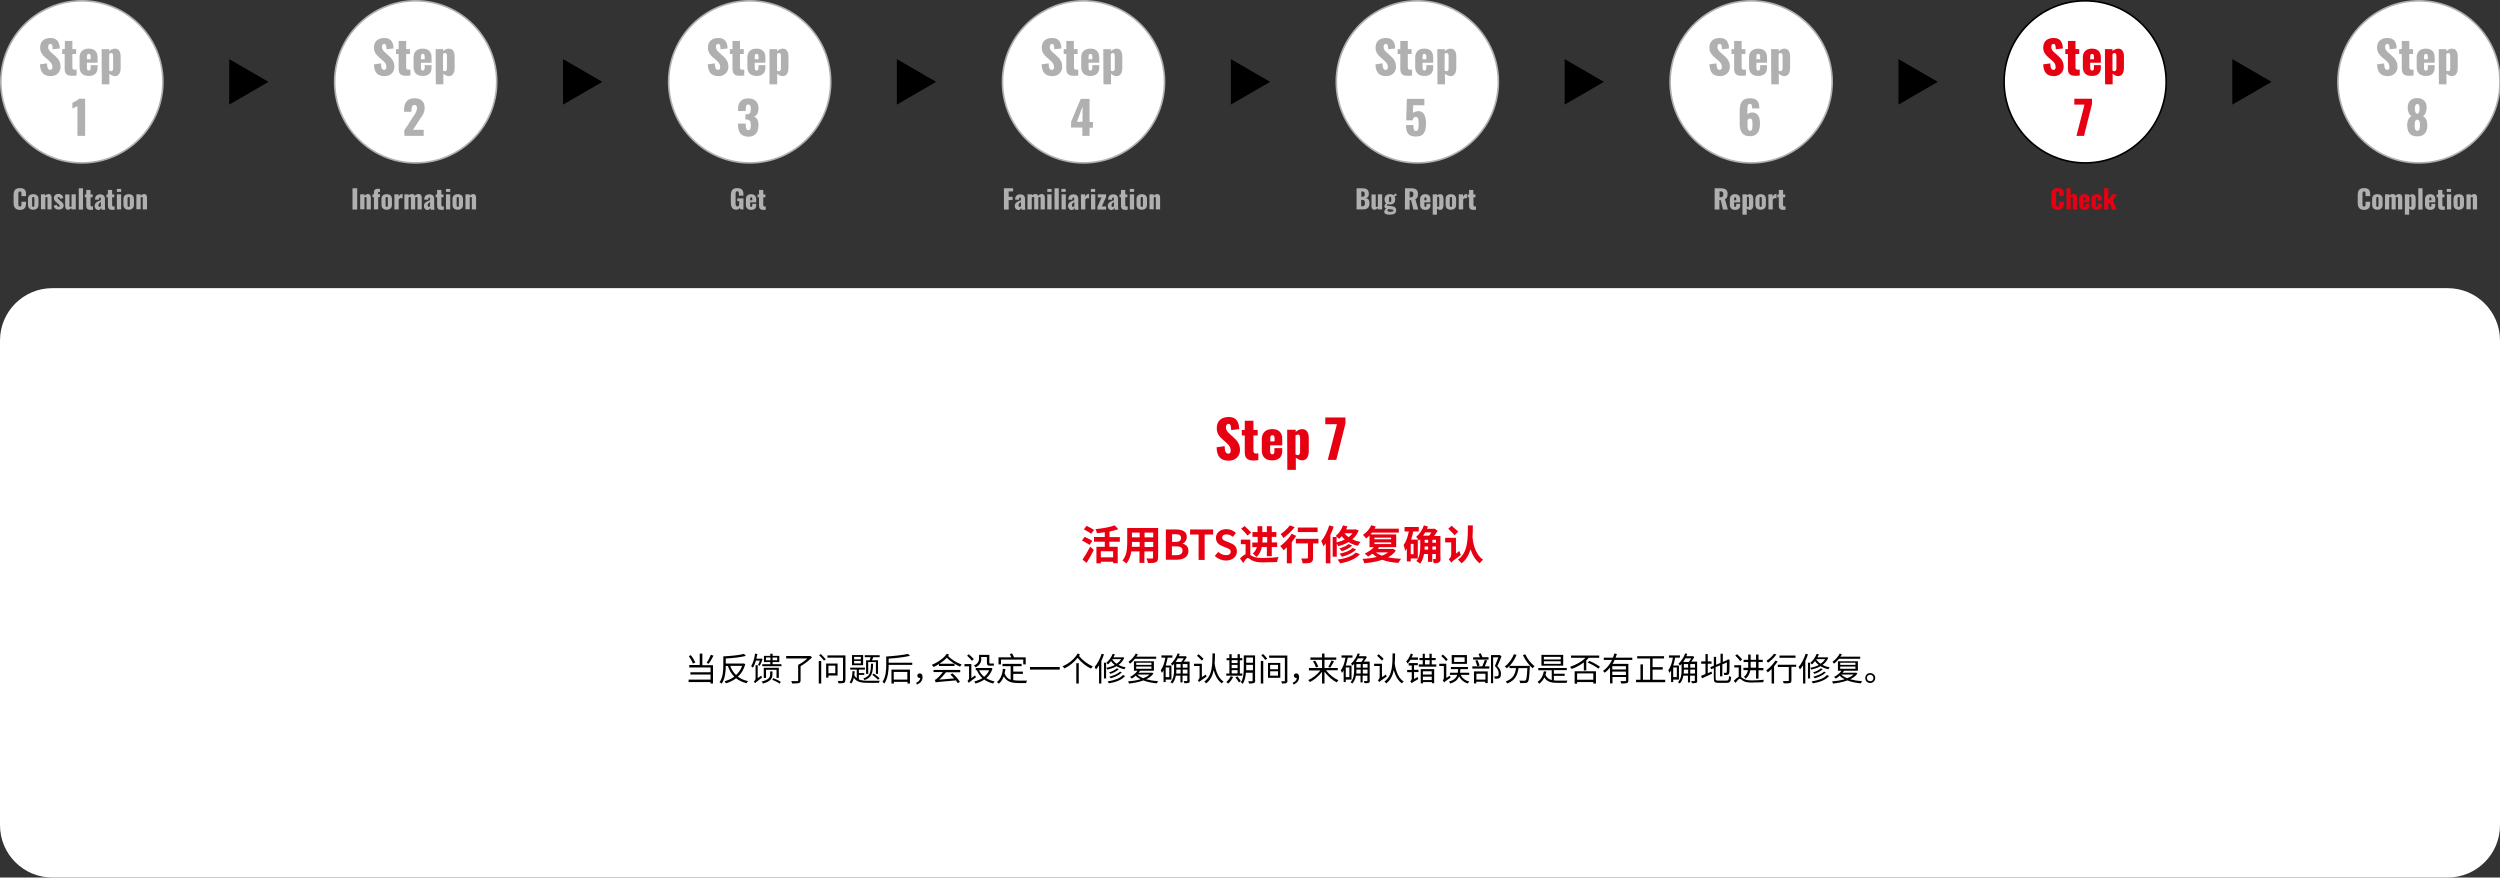 <?xml version="1.0" encoding="utf-8"?>
<!-- Generator: Adobe Illustrator 27.6.1, SVG Export Plug-In . SVG Version: 6.00 Build 0)  -->
<svg version="1.1" id="_レイヤー_1" xmlns="http://www.w3.org/2000/svg" xmlns:xlink="http://www.w3.org/1999/xlink" x="0px"
	 y="0px" viewBox="0 0 1527 536" style="enable-background:new 0 0 1527 536;" xml:space="preserve">
<rect x="0" y="0" width="1527" height="536" fill="#333333" stroke="none"/>
<style type="text/css">
	.st0{fill:#FFFFFF;stroke:#B1B0B1;}
	.st1{fill:#B1B0B1;}
	.st2{fill:#FFFFFF;stroke:#000000;}
	.st3{fill:#E60012;}
	.st4{fill:#FFFFFF;}
</style>
<path d="M164,50l-24,13.9V36.1L164,50L164,50z"/>
<path d="M367.9,50l-24,13.9V36.1L367.9,50L367.9,50z"/>
<path d="M571.8,50l-24,13.9V36.1L571.8,50L571.8,50z"/>
<path d="M775.8,50l-24,13.9V36.1L775.8,50L775.8,50z"/>
<path d="M979.7,50l-24,13.9V36.1L979.7,50L979.7,50z"/>
<path d="M1183.6,50l-24,13.9V36.1L1183.6,50L1183.6,50z"/>
<path d="M1387.5,50l-24,13.9V36.1L1387.5,50L1387.5,50z"/>
<circle class="st0" cx="1477.5" cy="50" r="49.5"/>
<circle class="st0" cx="50" cy="50" r="49.5"/>
<g>
	<path class="st1" d="M8.3,123.9v-4.7c0-2.7,0.9-4.3,3.9-4.3s3.7,1.5,3.7,3.8v1.1h-2.8v-1.3c0-0.8,0-1.6-0.9-1.6s-1,0.8-1,1.6v6.1
		c0,0.9,0.1,1.6,1,1.6c0.9,0,0.9-0.8,0.9-1.6v-1.4h2.8v1.1c0,2.2-0.8,3.9-3.7,3.9S8.3,126.5,8.3,123.9L8.3,123.9z"/>
	<path class="st1" d="M17.1,125.1v-3.5c0-2,1.2-3,3.2-3s3.2,1,3.2,3v3.5c0,2-1.3,3-3.2,3S17.1,127.1,17.1,125.1z M21,125.3v-3.9
		c0-0.7-0.1-1.1-0.7-1.1s-0.7,0.4-0.7,1.1v3.9c0,0.7,0.2,1.1,0.7,1.1S21,126,21,125.3z"/>
	<path class="st1" d="M25,118.7h2.6v0.9c0.7-0.7,1.4-1.1,2.2-1.1c1.1,0,1.7,0.9,1.7,2.2v7.2H29v-6.9c0-0.4-0.1-0.7-0.5-0.7
		c-0.2,0-0.5,0.1-0.8,0.3v7.2H25L25,118.7z"/>
	<path class="st1" d="M32.7,125.8l1.8-0.8c0.3,0.8,0.8,1.3,1.4,1.3c0.4,0,0.6-0.2,0.6-0.5c0-0.5-0.3-0.8-1.3-1.6l-0.7-0.6
		c-1-0.8-1.6-1.5-1.6-2.7c0-1.5,1.3-2.5,2.8-2.5s2.6,0.9,3,2.4l-1.7,0.8c-0.2-0.6-0.7-1.3-1.2-1.3c-0.3,0-0.6,0.2-0.6,0.5
		c0,0.4,0.5,0.8,1.3,1.5l0.7,0.6c0.8,0.7,1.7,1.4,1.7,2.6c0,1.6-1.4,2.5-2.8,2.5C34.4,128.1,33.4,127.5,32.7,125.8L32.7,125.8z"/>
	<path class="st1" d="M39.8,126v-7.2h2.6v6.9c0,0.4,0.1,0.7,0.5,0.7c0.2,0,0.5-0.1,0.8-0.3v-7.4h2.6v9.2h-2.6v-0.8
		c-0.7,0.6-1.4,1-2.2,1C40.4,128.2,39.9,127.2,39.8,126L39.8,126z"/>
	<path class="st1" d="M48.1,115h2.6v13h-2.6V115z"/>
	<path class="st1" d="M52.7,125.5v-5h-0.9v-1.7h0.9v-2.8h2.6v2.8h1.3v1.7h-1.3v4.8c0,0.5,0.3,0.8,0.8,0.8c0.3,0,0.5,0,0.7-0.1v2.1
		c-0.3,0.1-0.9,0.1-1.6,0.1C53.2,128.1,52.7,127.2,52.7,125.5z"/>
	<path class="st1" d="M57.8,125.9c0-2.3,2.1-3,3.8-3.6v-0.9c0-0.5-0.1-0.8-0.5-0.8s-0.6,0.3-0.6,0.7l-0.1,0.7l-2.4-0.1
		c0.1-2.2,1.2-3.2,3.3-3.2c1.9,0,2.8,1.2,2.8,2.8v4.3c0,1.2,0.1,1.9,0.2,2.3H62c-0.1-0.5-0.2-1.2-0.2-1.3c-0.2,0.8-0.8,1.5-1.8,1.5
		C58.6,128.1,57.8,127,57.8,125.9L57.8,125.9z M61.6,125.9v-2.5c-0.9,0.5-1.5,1.1-1.5,2c0,0.6,0.3,1,0.7,1
		C61.2,126.4,61.5,126.2,61.6,125.9z"/>
	<path class="st1" d="M65.9,125.5v-5H65v-1.7h0.9v-2.8h2.6v2.8h1.3v1.7h-1.3v4.8c0,0.5,0.3,0.8,0.8,0.8c0.3,0,0.5,0,0.7-0.1v2.1
		c-0.3,0.1-0.9,0.1-1.6,0.1C66.4,128.1,65.9,127.2,65.9,125.5z"/>
	<path class="st1" d="M71.3,115.4H74v1.8h-2.6V115.4z M71.4,118.7H74v9.2h-2.6V118.7z"/>
	<path class="st1" d="M75.4,125.1v-3.5c0-2,1.2-3,3.2-3s3.2,1,3.2,3v3.5c0,2-1.3,3-3.2,3S75.4,127.1,75.4,125.1z M79.3,125.3v-3.9
		c0-0.7-0.1-1.1-0.7-1.1s-0.7,0.4-0.7,1.1v3.9c0,0.7,0.2,1.1,0.7,1.1S79.3,126,79.3,125.3z"/>
	<path class="st1" d="M83.3,118.7h2.6v0.9c0.7-0.7,1.4-1.1,2.2-1.1c1.1,0,1.7,0.9,1.7,2.2v7.2h-2.6v-6.9c0-0.4-0.1-0.7-0.5-0.7
		c-0.2,0-0.5,0.1-0.8,0.3v7.2h-2.6C83.3,128,83.3,118.7,83.3,118.7z"/>
</g>
<g>
	<path class="st1" d="M24.4,39.3l4.3-0.6c0.1,2.9,0.7,4,2,4c1,0,1.3-0.9,1.3-1.7c0-1.9-1-3-2.5-4.3l-2-1.7c-1.7-1.5-3-3.2-3-5.9
		c0-3.8,2.4-5.9,6.4-5.9c4.8,0,5.5,3.8,5.6,6.4l-4.3,0.5c-0.1-2-0.2-3.3-1.5-3.3c-0.9,0-1.3,1-1.3,1.8c0,1.7,0.9,2.6,2.2,3.7
		l1.9,1.7c2,1.7,3.5,3.7,3.5,6.8s-2.3,5.7-5.9,5.7C26.7,46.5,24.6,44.3,24.4,39.3L24.4,39.3z"/>
	<path class="st1" d="M39.5,41.8V33H38v-3h1.6V25h4.6V30h2.3v3h-2.3v8.3c0,0.9,0.6,1.3,1.4,1.3c0.5,0,0.9-0.1,1.2-0.1v3.6
		c-0.5,0.1-1.7,0.2-2.7,0.2C40.4,46.3,39.5,44.7,39.5,41.8z"/>
	<path class="st1" d="M48.6,41v-5.9c0-3.5,2.1-5.4,5.6-5.4s5.4,1.9,5.4,5.4v3.2h-6.5v3.1c0,1.3,0.5,1.7,1.1,1.7s1.2-0.4,1.2-1.6
		v-1.7h4.2v1.6c0,3.3-2,5-5.4,5C50.7,46.4,48.6,44.5,48.6,41L48.6,41z M55.4,36.2v-1.6c0-1.3-0.5-1.7-1.2-1.7s-1.1,0.4-1.1,1.9v1.4
		H55.4L55.4,36.2z"/>
	<path class="st1" d="M62.1,30h4.6v1.2c1.1-1,2.4-1.5,3.5-1.5c2.5,0,3.5,2.1,3.5,4.8v7c0,3-1.2,5-3.5,5c-1.2,0-2.4-0.6-3.4-1.5v6.5
		h-4.6C62.1,51.5,62.1,30,62.1,30z M69.1,41.7v-7.6c0-0.9-0.3-1.7-1.1-1.7c-0.5,0-0.9,0.2-1.3,0.6v10.1c0.4,0.2,0.8,0.4,1.2,0.4
		C68.8,43.5,69.1,42.7,69.1,41.7L69.1,41.7z"/>
</g>
<path class="st1" d="M47.3,64.9c-0.8,0.4-2.2,0.9-3.1,1.4v-3.5c0.8-0.4,3.4-1.7,4.1-2.5H52V83h-4.7V64.9z"/>
<g>
	<path class="st1" d="M1451.9,39.3l4.3-0.6c0.1,2.9,0.7,4,2,4c1,0,1.3-0.9,1.3-1.7c0-1.9-0.9-3-2.5-4.3l-2-1.7
		c-1.7-1.5-3.1-3.2-3.1-5.9c0-3.8,2.4-5.9,6.4-5.9c4.8,0,5.5,3.8,5.6,6.4l-4.3,0.5c-0.1-2-0.2-3.3-1.5-3.3c-0.9,0-1.3,1-1.3,1.8
		c0,1.7,0.9,2.6,2.2,3.7l1.9,1.7c2,1.7,3.5,3.7,3.5,6.8s-2.3,5.7-5.9,5.7C1454.2,46.5,1452.1,44.3,1451.9,39.3L1451.9,39.3z"/>
	<path class="st1" d="M1467,41.8V33h-1.6v-3h1.6V25h4.6V30h2.3v3h-2.3v8.3c0,0.9,0.6,1.3,1.4,1.3c0.5,0,0.9-0.1,1.2-0.1v3.6
		c-0.5,0.1-1.7,0.2-2.7,0.2C1467.9,46.3,1467,44.7,1467,41.8z"/>
	<path class="st1" d="M1476.1,41v-5.9c0-3.5,2.1-5.4,5.6-5.4s5.4,1.9,5.4,5.4v3.2h-6.5v3.1c0,1.3,0.4,1.7,1.1,1.7s1.2-0.4,1.2-1.6
		v-1.7h4.2v1.6c0,3.3-2,5-5.4,5C1478.2,46.4,1476.1,44.5,1476.1,41L1476.1,41z M1482.9,36.2v-1.6c0-1.3-0.5-1.7-1.2-1.7
		s-1.1,0.4-1.1,1.9v1.4H1482.9L1482.9,36.2z"/>
	<path class="st1" d="M1489.6,30h4.6v1.2c1.1-1,2.4-1.5,3.5-1.5c2.5,0,3.5,2.1,3.5,4.8v7c0,3-1.2,5-3.5,5c-1.2,0-2.4-0.6-3.4-1.5
		v6.5h-4.6C1489.6,51.5,1489.6,30,1489.6,30z M1496.6,41.7v-7.6c0-0.9-0.3-1.7-1.1-1.7c-0.5,0-0.9,0.2-1.3,0.6v10.1
		c0.4,0.2,0.8,0.4,1.2,0.4C1496.3,43.5,1496.6,42.7,1496.6,41.7L1496.6,41.7z"/>
</g>
<path class="st1" d="M1470.3,76.2c0.1-2.3,0.8-4.3,2.6-5.2c-1.2-0.8-2.2-2.4-2.3-5c-0.1-3.8,2-6.1,5.8-6.1s5.9,2.3,5.8,6.1
	c-0.1,2.6-1,4.1-2.2,5c1.8,0.9,2.6,2.9,2.6,5.2c0.1,4.2-1.6,7.1-6.2,7.1S1470.3,80.4,1470.3,76.2L1470.3,76.2z M1478.1,76.6
	c0-1.7-0.1-3.5-1.6-3.5s-1.6,1.8-1.6,3.5c0,1.3,0.1,3.3,1.6,3.3S1478.1,77.9,1478.1,76.6z M1477.9,66c0-1.5-0.5-2.5-1.4-2.5
	s-1.5,1-1.5,2.5c0,2.3,0.5,3.4,1.5,3.4S1477.9,68.2,1477.9,66z"/>
<g>
	<circle class="st0" cx="253.9" cy="50" r="49.5"/>
	<g>
		<path class="st1" d="M228.4,39.3l4.3-0.6c0.1,2.9,0.7,4,2,4c1,0,1.3-0.9,1.3-1.7c0-1.9-0.9-3-2.5-4.3l-2-1.7
			c-1.7-1.5-3.1-3.2-3.1-5.9c0-3.8,2.4-5.9,6.4-5.9c4.8,0,5.5,3.8,5.6,6.4l-4.3,0.5c-0.1-2-0.2-3.3-1.5-3.3c-0.9,0-1.3,1-1.3,1.8
			c0,1.7,0.9,2.6,2.2,3.7l1.9,1.7c2,1.7,3.5,3.7,3.5,6.8s-2.3,5.7-5.9,5.7C230.6,46.5,228.5,44.3,228.4,39.3L228.4,39.3z"/>
		<path class="st1" d="M243.5,41.8V33h-1.6v-3h1.6V25h4.6V30h2.3v3h-2.3v8.3c0,0.9,0.6,1.3,1.4,1.3c0.5,0,0.9-0.1,1.2-0.1v3.6
			c-0.5,0.1-1.6,0.2-2.7,0.2C244.3,46.3,243.5,44.7,243.5,41.8L243.5,41.8z"/>
		<path class="st1" d="M252.6,41v-5.9c0-3.5,2.1-5.4,5.6-5.4s5.4,1.9,5.4,5.4v3.2h-6.5v3.1c0,1.3,0.5,1.7,1.1,1.7s1.2-0.4,1.2-1.6
			v-1.7h4.2v1.6c0,3.3-2,5-5.4,5C254.7,46.4,252.6,44.5,252.6,41L252.6,41z M259.4,36.2v-1.6c0-1.3-0.5-1.7-1.2-1.7
			s-1.1,0.4-1.1,1.9v1.4H259.4L259.4,36.2z"/>
		<path class="st1" d="M266.1,30h4.6v1.2c1.1-1,2.4-1.5,3.5-1.5c2.5,0,3.5,2.1,3.5,4.8v7c0,3-1.2,5-3.5,5c-1.2,0-2.4-0.6-3.4-1.5
			v6.5h-4.6C266.1,51.5,266.1,30,266.1,30z M273,41.7v-7.6c0-0.9-0.3-1.7-1.1-1.7c-0.5,0-0.9,0.2-1.3,0.6v10.1
			c0.4,0.2,0.8,0.4,1.2,0.4C272.7,43.5,273,42.7,273,41.7L273,41.7z"/>
	</g>
	<path class="st1" d="M246.9,79.7l5.4-8.3c1.2-1.8,2.4-3.5,2.4-5.4c0-1.3-0.6-1.9-1.5-1.9c-1.5,0-1.9,1.4-1.9,3.1v1.1h-4.5V67
		c0-4,1.8-7,6.4-7c4.1,0,6.2,2.2,6.2,6c0,2.7-1.5,4.8-3.1,7.1l-4.1,6.2h6.6V83h-11.8L246.9,79.7L246.9,79.7z"/>
	<g>
		<path class="st1" d="M215.3,115h2.9v13h-2.9V115z"/>
		<path class="st1" d="M220,118.7h2.6v0.9c0.7-0.7,1.4-1.1,2.2-1.1c1.1,0,1.7,0.9,1.7,2.2v7.2h-2.6v-6.9c0-0.4-0.1-0.7-0.5-0.7
			c-0.2,0-0.5,0.1-0.8,0.3v7.2H220L220,118.7L220,118.7z"/>
		<path class="st1" d="M228.4,120.5h-0.9v-1.8h0.9v-0.7c0-1.6,0.3-2.7,2.5-2.7c0.4,0,0.8,0,1.2,0.1v1.9c-0.1,0-0.4-0.1-0.6-0.1
			c-0.4,0-0.6,0.2-0.6,0.7v0.7h1.2v1.8H231v7.5h-2.6V120.5z"/>
		<path class="st1" d="M233,125.1v-3.5c0-2,1.2-3,3.2-3s3.2,1,3.2,3v3.5c0,2-1.3,3-3.2,3S233,127.1,233,125.1z M236.9,125.3v-3.9
			c0-0.7-0.1-1.1-0.7-1.1s-0.7,0.4-0.7,1.1v3.9c0,0.7,0.2,1.1,0.7,1.1S236.9,126,236.9,125.3z"/>
		<path class="st1" d="M240.9,118.7h2.6v1.5c0.6-1.1,1.1-1.7,2-1.7c0.2,0,0.3,0,0.4,0.1v2.6c-0.2-0.1-0.5-0.2-0.9-0.2
			c-0.6,0-1.1,0.3-1.5,0.9v6h-2.6V118.7L240.9,118.7z"/>
		<path class="st1" d="M247,118.7h2.6v0.7c0.7-0.7,1.4-0.9,2.2-0.9s1.3,0.4,1.6,1.1c0.7-0.8,1.5-1.1,2.4-1.1c1.1,0,1.8,0.8,1.8,2.2
			v7.2H255v-6.9c0-0.5-0.2-0.7-0.5-0.7c-0.2,0-0.6,0.1-0.9,0.3v7.3H251v-6.9c0-0.5-0.2-0.7-0.6-0.7c-0.2,0-0.6,0.1-0.9,0.3v7.3H247
			L247,118.7L247,118.7z"/>
		<path class="st1" d="M258.9,125.9c0-2.3,2.1-3,3.8-3.6v-0.9c0-0.5-0.1-0.8-0.5-0.8s-0.6,0.3-0.6,0.7l-0.1,0.7l-2.4-0.1
			c0.1-2.2,1.1-3.2,3.3-3.2c1.9,0,2.8,1.2,2.8,2.8v4.3c0,1.2,0.1,1.9,0.2,2.3H263c-0.1-0.5-0.2-1.2-0.2-1.3
			c-0.2,0.8-0.8,1.5-1.8,1.5C259.6,128.1,258.9,127,258.9,125.9L258.9,125.9z M262.7,125.9v-2.5c-0.9,0.5-1.5,1.1-1.5,2
			c0,0.6,0.3,1,0.7,1C262.2,126.4,262.5,126.2,262.7,125.9z"/>
		<path class="st1" d="M267,125.5v-5h-0.9v-1.7h0.9v-2.8h2.6v2.8h1.3v1.7h-1.3v4.8c0,0.5,0.3,0.8,0.8,0.8c0.3,0,0.5,0,0.7-0.1v2.1
			c-0.3,0.1-0.9,0.1-1.6,0.1C267.5,128.1,267,127.2,267,125.5L267,125.5z"/>
		<path class="st1" d="M272.4,115.4h2.6v1.8h-2.6V115.4z M272.4,118.7h2.6v9.2h-2.6V118.7z"/>
		<path class="st1" d="M276.4,125.1v-3.5c0-2,1.2-3,3.2-3s3.2,1,3.2,3v3.5c0,2-1.3,3-3.2,3S276.4,127.1,276.4,125.1z M280.3,125.3
			v-3.9c0-0.7-0.1-1.1-0.7-1.1s-0.7,0.4-0.7,1.1v3.9c0,0.7,0.2,1.1,0.7,1.1S280.3,126,280.3,125.3z"/>
		<path class="st1" d="M284.3,118.7h2.6v0.9c0.7-0.7,1.4-1.1,2.2-1.1c1.1,0,1.7,0.9,1.7,2.2v7.2h-2.6v-6.9c0-0.4-0.1-0.7-0.5-0.7
			c-0.2,0-0.5,0.1-0.8,0.3v7.2h-2.6L284.3,118.7L284.3,118.7z"/>
	</g>
</g>
<g>
	<circle class="st0" cx="457.9" cy="50" r="49.5"/>
	<g>
		<path class="st1" d="M432.3,39.3l4.3-0.6c0.1,2.9,0.7,4,2,4c1,0,1.3-0.9,1.3-1.7c0-1.9-1-3-2.5-4.3l-2-1.7c-1.7-1.5-3-3.2-3-5.9
			c0-3.8,2.4-5.9,6.4-5.9c4.8,0,5.5,3.8,5.6,6.4l-4.3,0.5c-0.1-2-0.2-3.3-1.5-3.3c-0.9,0-1.3,1-1.3,1.8c0,1.7,0.9,2.6,2.2,3.7
			l1.9,1.7c2,1.7,3.5,3.7,3.5,6.8s-2.3,5.7-5.9,5.7C434.5,46.5,432.5,44.3,432.3,39.3L432.3,39.3z"/>
		<path class="st1" d="M447.4,41.8V33h-1.6v-3h1.6V25h4.6V30h2.3v3H452v8.3c0,0.9,0.6,1.3,1.4,1.3c0.5,0,0.9-0.1,1.2-0.1v3.6
			c-0.5,0.1-1.6,0.2-2.7,0.2C448.3,46.3,447.4,44.7,447.4,41.8z"/>
		<path class="st1" d="M456.5,41v-5.9c0-3.5,2.1-5.4,5.6-5.4s5.4,1.9,5.4,5.4v3.2H461v3.1c0,1.3,0.5,1.7,1.1,1.7s1.2-0.4,1.2-1.6
			v-1.7h4.2v1.6c0,3.3-2,5-5.4,5C458.6,46.4,456.5,44.5,456.5,41L456.5,41z M463.3,36.2v-1.6c0-1.3-0.5-1.7-1.2-1.7
			s-1.1,0.4-1.1,1.9v1.4H463.3L463.3,36.2z"/>
		<path class="st1" d="M470,30h4.6v1.2c1.1-1,2.4-1.5,3.5-1.5c2.5,0,3.5,2.1,3.5,4.8v7c0,3-1.2,5-3.5,5c-1.2,0-2.4-0.6-3.4-1.5v6.5
			H470C470,51.5,470,30,470,30z M477,41.7v-7.6c0-0.9-0.3-1.7-1.1-1.7c-0.5,0-0.9,0.2-1.3,0.6v10.1c0.4,0.2,0.8,0.4,1.2,0.4
			C476.6,43.5,477,42.7,477,41.7L477,41.7z"/>
	</g>
	<path class="st1" d="M450.8,76.3v-0.8h4.7v0.8c0,2.3,0.4,3.2,1.6,3.2s1.5-1,1.5-3c0-2.2-0.5-3.4-2.4-3.5h-0.9v-3.2h0.8
		c2,0,2.5-1,2.5-3.3c0-1.8-0.4-2.7-1.6-2.7s-1.5,1.2-1.5,2.8v1.2h-4.7v-1.4c0-4.1,2.3-6.3,6.2-6.3s6.3,2.1,6.3,6.1
		c0,2.7-1.2,4.6-2.8,5c1.6,0.6,2.8,2,2.8,5.2c0,4.1-1.7,7.1-6.2,7.1C452.3,83.4,450.8,80.5,450.8,76.3z"/>
	<g>
		<path class="st1" d="M446.4,123.7v-4.3c0-2.8,0.9-4.5,3.9-4.5s3.8,1.5,3.8,3.8v0.8h-2.8v-1.1c0-0.8-0.1-1.6-1-1.6s-1,0.8-1,1.6v6
			c0,0.9,0.2,1.7,1.1,1.7s1.1-0.8,1.1-1.7v-1.5h-1.2v-1.7h3.8v6.7h-1.9l-0.2-1.1c-0.4,0.7-1,1.3-2.1,1.3
			C447.3,128.2,446.4,126.4,446.4,123.7L446.4,123.7z"/>
		<path class="st1" d="M455.6,125.1v-3.4c0-2,1.2-3.1,3.2-3.1s3.1,1.1,3.1,3.1v1.9h-3.7v1.8c0,0.7,0.3,1,0.6,1s0.7-0.2,0.7-0.9v-1
			h2.4v0.9c0,1.9-1.1,2.8-3.1,2.8C456.8,128.2,455.6,127,455.6,125.1L455.6,125.1z M459.5,122.3v-0.9c0-0.7-0.3-0.9-0.7-0.9
			s-0.6,0.2-0.6,1.1v0.8C458.2,122.3,459.5,122.3,459.5,122.3z"/>
		<path class="st1" d="M463.6,125.5v-5h-0.9v-1.7h0.9v-2.8h2.6v2.8h1.3v1.7h-1.3v4.8c0,0.5,0.3,0.8,0.8,0.8c0.3,0,0.5,0,0.7-0.1v2.1
			c-0.3,0.1-0.9,0.1-1.6,0.1C464.1,128.1,463.6,127.2,463.6,125.5L463.6,125.5z"/>
	</g>
</g>
<g>
	<circle class="st0" cx="661.8" cy="50" r="49.5"/>
	<g>
		<path class="st1" d="M636.2,39.3l4.3-0.6c0.1,2.9,0.7,4,2,4c1,0,1.3-0.9,1.3-1.7c0-1.9-1-3-2.5-4.3l-2-1.7c-1.7-1.5-3-3.2-3-5.9
			c0-3.8,2.4-5.9,6.4-5.9c4.8,0,5.5,3.8,5.6,6.4l-4.3,0.5c-0.1-2-0.2-3.3-1.5-3.3c-0.9,0-1.3,1-1.3,1.8c0,1.7,0.9,2.6,2.2,3.7
			l1.9,1.7c2,1.7,3.5,3.7,3.5,6.8s-2.3,5.7-5.9,5.7C638.5,46.5,636.4,44.3,636.2,39.3L636.2,39.3z"/>
		<path class="st1" d="M651.3,41.8V33h-1.6v-3h1.6V25h4.6V30h2.3v3H656v8.3c0,0.9,0.6,1.3,1.4,1.3c0.5,0,0.9-0.1,1.2-0.1v3.6
			c-0.5,0.1-1.7,0.2-2.7,0.2C652.2,46.3,651.3,44.7,651.3,41.8z"/>
		<path class="st1" d="M660.4,41v-5.9c0-3.5,2.1-5.4,5.6-5.4s5.4,1.9,5.4,5.4v3.2h-6.5v3.1c0,1.3,0.5,1.7,1.1,1.7s1.2-0.4,1.2-1.6
			v-1.7h4.2v1.6c0,3.3-2,5-5.4,5C662.5,46.4,660.4,44.5,660.4,41L660.4,41z M667.2,36.2v-1.6c0-1.3-0.5-1.7-1.2-1.7
			s-1.1,0.4-1.1,1.9v1.4H667.2L667.2,36.2z"/>
		<path class="st1" d="M673.9,30h4.6v1.2c1.1-1,2.4-1.5,3.5-1.5c2.5,0,3.5,2.1,3.5,4.8v7c0,3-1.2,5-3.5,5c-1.2,0-2.4-0.6-3.4-1.5
			v6.5h-4.6L673.9,30L673.9,30z M680.9,41.7v-7.6c0-0.9-0.3-1.7-1.1-1.7c-0.5,0-0.9,0.2-1.3,0.6v10.1c0.4,0.2,0.8,0.4,1.2,0.4
			C680.6,43.5,680.9,42.7,680.9,41.7L680.9,41.7z"/>
	</g>
	<path class="st1" d="M661.2,77.9h-7v-3.4l5.9-14.1h5.4v14.1h2.1v3.5h-2.1V83h-4.4V77.9z M661.2,74.4V65l-3.4,9.4H661.2z"/>
	<g>
		<path class="st1" d="M613.2,115h5.6v1.9h-2.7v3.3h2.4v2h-2.4v5.8h-2.9L613.2,115L613.2,115z"/>
		<path class="st1" d="M619.8,125.9c0-2.3,2.1-3,3.8-3.6v-0.9c0-0.5-0.1-0.8-0.5-0.8s-0.6,0.3-0.6,0.7l-0.1,0.7l-2.4-0.1
			c0.1-2.2,1.2-3.2,3.3-3.2c1.9,0,2.8,1.2,2.8,2.8v4.3c0,1.2,0.1,1.9,0.2,2.3h-2.3c-0.1-0.5-0.2-1.2-0.2-1.3
			c-0.2,0.8-0.8,1.5-1.8,1.5C620.5,128.1,619.8,127,619.8,125.9L619.8,125.9z M623.6,125.9v-2.5c-0.9,0.5-1.5,1.1-1.5,2
			c0,0.6,0.3,1,0.7,1C623.2,126.4,623.4,126.2,623.6,125.9L623.6,125.9z"/>
		<path class="st1" d="M627.7,118.7h2.6v0.7c0.7-0.7,1.4-0.9,2.2-0.9s1.3,0.4,1.6,1.1c0.7-0.8,1.5-1.1,2.3-1.1
			c1.1,0,1.8,0.8,1.8,2.2v7.2h-2.6v-6.9c0-0.5-0.2-0.7-0.5-0.7c-0.2,0-0.6,0.1-0.9,0.3v7.3h-2.5v-6.9c0-0.5-0.2-0.7-0.6-0.7
			c-0.2,0-0.6,0.1-0.9,0.3v7.3h-2.6V118.7L627.7,118.7z"/>
		<path class="st1" d="M639.7,115.4h2.6v1.8h-2.6V115.4z M639.7,118.7h2.6v9.2h-2.6V118.7z"/>
		<path class="st1" d="M644.1,115h2.6v13h-2.6V115z"/>
		<path class="st1" d="M648.3,115.4h2.6v1.8h-2.6V115.4z M648.4,118.7h2.6v9.2h-2.6V118.7z"/>
		<path class="st1" d="M652.3,125.9c0-2.3,2.1-3,3.8-3.6v-0.9c0-0.5-0.1-0.8-0.5-0.8s-0.6,0.3-0.6,0.7l-0.1,0.7l-2.4-0.1
			c0.1-2.2,1.2-3.2,3.3-3.2c1.9,0,2.8,1.2,2.8,2.8v4.3c0,1.2,0.1,1.9,0.2,2.3h-2.3c-0.1-0.5-0.2-1.2-0.2-1.3
			c-0.2,0.8-0.8,1.5-1.8,1.5C653.1,128.1,652.3,127,652.3,125.9L652.3,125.9z M656.2,125.9v-2.5c-0.9,0.5-1.5,1.1-1.5,2
			c0,0.6,0.3,1,0.7,1C655.7,126.4,656,126.2,656.2,125.9L656.2,125.9z"/>
		<path class="st1" d="M660.2,118.7h2.6v1.5c0.6-1.1,1.1-1.7,2-1.7c0.2,0,0.3,0,0.4,0.1v2.6c-0.2-0.1-0.5-0.2-0.8-0.2
			c-0.6,0-1.1,0.3-1.5,0.9v6h-2.6L660.2,118.7L660.2,118.7z"/>
		<path class="st1" d="M666.3,115.4h2.6v1.8h-2.6V115.4z M666.4,118.7h2.6v9.2h-2.6V118.7z"/>
		<path class="st1" d="M670.3,126.3l2.5-5.7h-2.3v-1.9h5.1v1.6l-2.6,5.8h2.6v1.9h-5.3L670.3,126.3L670.3,126.3z"/>
		<path class="st1" d="M676.6,125.9c0-2.3,2.1-3,3.8-3.6v-0.9c0-0.5-0.1-0.8-0.5-0.8s-0.6,0.3-0.6,0.7l-0.1,0.7l-2.4-0.1
			c0.1-2.2,1.2-3.2,3.3-3.2c1.9,0,2.8,1.2,2.8,2.8v4.3c0,1.2,0.1,1.9,0.2,2.3h-2.3c-0.1-0.5-0.2-1.2-0.2-1.3
			c-0.2,0.8-0.8,1.5-1.8,1.5C677.3,128.1,676.6,127,676.6,125.9L676.6,125.9z M680.4,125.9v-2.5c-0.9,0.5-1.5,1.1-1.5,2
			c0,0.6,0.3,1,0.7,1C680,126.4,680.2,126.2,680.4,125.9L680.4,125.9z"/>
		<path class="st1" d="M684.7,125.5v-5h-0.9v-1.7h0.9v-2.8h2.6v2.8h1.3v1.7h-1.3v4.8c0,0.5,0.3,0.8,0.8,0.8c0.3,0,0.5,0,0.7-0.1v2.1
			c-0.3,0.1-0.9,0.1-1.6,0.1C685.2,128.1,684.7,127.2,684.7,125.5z"/>
		<path class="st1" d="M690.1,115.4h2.6v1.8h-2.6V115.4z M690.1,118.7h2.6v9.2h-2.6V118.7z"/>
		<path class="st1" d="M694.2,125.1v-3.5c0-2,1.2-3,3.2-3s3.2,1,3.2,3v3.5c0,2-1.3,3-3.2,3S694.2,127.1,694.2,125.1z M698.1,125.3
			v-3.9c0-0.7-0.1-1.1-0.7-1.1s-0.7,0.4-0.7,1.1v3.9c0,0.7,0.2,1.1,0.7,1.1S698.1,126,698.1,125.3z"/>
		<path class="st1" d="M702.1,118.7h2.6v0.9c0.7-0.7,1.4-1.1,2.2-1.1c1.1,0,1.7,0.9,1.7,2.2v7.2H706v-6.9c0-0.4-0.1-0.7-0.5-0.7
			c-0.2,0-0.5,0.1-0.8,0.3v7.2h-2.6L702.1,118.7L702.1,118.7z"/>
	</g>
</g>
<g>
	<circle class="st0" cx="865.7" cy="50" r="49.5"/>
	<g>
		<path class="st1" d="M840.1,39.3l4.3-0.6c0.1,2.9,0.7,4,2,4c1,0,1.3-0.9,1.3-1.7c0-1.9-1-3-2.5-4.3l-2-1.7c-1.7-1.5-3-3.2-3-5.9
			c0-3.8,2.4-5.9,6.4-5.9c4.8,0,5.5,3.8,5.6,6.4l-4.3,0.5c-0.1-2-0.2-3.3-1.5-3.3c-0.9,0-1.3,1-1.3,1.8c0,1.7,0.9,2.6,2.2,3.7
			l1.9,1.7c2,1.7,3.5,3.7,3.5,6.8s-2.3,5.7-5.9,5.7C842.4,46.5,840.3,44.3,840.1,39.3L840.1,39.3z"/>
		<path class="st1" d="M855.3,41.8V33h-1.6v-3h1.6V25h4.6V30h2.3v3h-2.3v8.3c0,0.9,0.6,1.3,1.4,1.3c0.5,0,0.9-0.1,1.2-0.1v3.6
			c-0.5,0.1-1.7,0.2-2.7,0.2C856.1,46.3,855.3,44.7,855.3,41.8z"/>
		<path class="st1" d="M864.4,41v-5.9c0-3.5,2.1-5.4,5.6-5.4s5.4,1.9,5.4,5.4v3.2h-6.5v3.1c0,1.3,0.5,1.7,1.1,1.7s1.2-0.4,1.2-1.6
			v-1.7h4.2v1.6c0,3.3-2,5-5.4,5C866.5,46.4,864.4,44.5,864.4,41L864.4,41z M871.2,36.2v-1.6c0-1.3-0.5-1.7-1.2-1.7
			s-1.1,0.4-1.1,1.9v1.4H871.2L871.2,36.2z"/>
		<path class="st1" d="M877.9,30h4.6v1.2c1.1-1,2.4-1.5,3.5-1.5c2.5,0,3.5,2.1,3.5,4.8v7c0,3-1.2,5-3.5,5c-1.2,0-2.4-0.6-3.4-1.5
			v6.5h-4.6L877.9,30L877.9,30z M884.8,41.7v-7.6c0-0.9-0.3-1.7-1.1-1.7c-0.5,0-0.9,0.2-1.3,0.6v10.1c0.4,0.2,0.8,0.4,1.2,0.4
			C884.5,43.5,884.8,42.7,884.8,41.7L884.8,41.7z"/>
	</g>
	<path class="st1" d="M858.8,76.4h4.5c0,2.6,0.3,3.7,1.7,3.6c1.4-0.1,1.5-1.8,1.5-4.7c0-2.2-0.2-3.9-1.8-3.9c-1,0-1.5,0.6-1.8,2.1
		h-4l0.4-13.1H870v3.9h-6.8l-0.2,4.7c0.4-0.5,1.5-0.9,2.7-1.1c3.5-0.4,5.3,2.4,5.3,7.2s-0.9,8.3-6.2,8.3
		C859.8,83.4,858.8,80.6,858.8,76.4L858.8,76.4z"/>
	<g>
		<path class="st1" d="M828.6,115h3.4c2.2,0,4.1,0.5,4.1,3.4c0,1.6-0.7,2.4-1.9,2.6c1.5,0.2,2.3,1.3,2.3,3.1c0,2.7-1.4,3.8-3.9,3.8
			h-4L828.6,115L828.6,115z M832,120.2c1.3,0,1.6-0.6,1.6-1.7c0-1-0.6-1.6-1.6-1.6h-0.5v3.3L832,120.2L832,120.2z M832,126
			c1.3,0,1.7-0.6,1.7-1.9c0-1.5-0.4-2-1.7-2h-0.6v3.9H832L832,126z"/>
		<path class="st1" d="M837.7,126v-7.2h2.6v6.9c0,0.4,0.1,0.7,0.5,0.7c0.2,0,0.5-0.1,0.8-0.3v-7.4h2.6v9.2h-2.6v-0.8
			c-0.7,0.6-1.4,1-2.2,1C838.3,128.2,837.7,127.2,837.7,126L837.7,126z"/>
		<path class="st1" d="M845.5,129.3c0-0.9,0.6-1.5,1.4-1.8c-0.8-0.2-1.3-0.7-1.3-1.5c0-0.7,0.4-1.2,1-1.8c-0.6-0.5-0.9-1.3-0.9-2.4
			c0-2.1,1.2-3.2,3.3-3.2c1,0,1.7,0.2,2.2,0.7c0.2-0.4,0.6-0.7,1.1-1l0.3-0.2l0.6,1.2c-0.3,0.1-1,0.4-1.4,0.7
			c0.2,0.5,0.4,1.1,0.4,1.7c0,2-1.1,3.2-3.2,3.2c-0.6,0-1.1-0.1-1.6-0.3c-0.1,0.2-0.2,0.3-0.2,0.6c0,0.3,0.2,0.4,0.9,0.5l2.4,0.3
			c1.6,0.2,2.3,1.1,2.3,2.4c0,1.8-1.1,2.7-4,2.7C846.8,131.2,845.5,130.6,845.5,129.3L845.5,129.3z M851.1,128.6
			c0-0.4-0.3-0.6-1.4-0.7l-1.7-0.2c-0.3,0.2-0.5,0.5-0.5,0.9c0,0.5,0.5,0.8,1.8,0.8C850.4,129.3,851.1,129.2,851.1,128.6
			L851.1,128.6z M849.8,121.8c0-1.2-0.1-1.7-0.7-1.7s-0.7,0.4-0.7,1.7s0.1,1.7,0.7,1.7S849.8,123,849.8,121.8z"/>
		<path class="st1" d="M858.2,115h3.6c2.6,0,4.3,0.7,4.3,3.4c0,1.6-0.3,2.7-1.6,3.3l1.8,6.3h-3l-1.4-5.8H861v5.8h-2.9L858.2,115
			L858.2,115z M861.8,120.5c1.2,0,1.5-0.7,1.5-1.8S863,117,862,117H861v3.6L861.8,120.5L861.8,120.5z"/>
		<path class="st1" d="M867.4,125.1v-3.4c0-2,1.2-3.1,3.2-3.1s3.1,1.1,3.1,3.1v1.9H870v1.8c0,0.7,0.3,1,0.6,1s0.7-0.2,0.7-0.9v-1
			h2.4v0.9c0,1.9-1.2,2.8-3.1,2.8C868.6,128.2,867.4,127,867.4,125.1z M871.3,122.3v-0.9c0-0.7-0.3-0.9-0.7-0.9s-0.6,0.2-0.6,1.1
			v0.8C870,122.3,871.3,122.3,871.3,122.3z"/>
		<path class="st1" d="M875.1,118.7h2.6v0.7c0.6-0.6,1.4-0.8,2-0.8c1.4,0,2,1.2,2,2.7v4c0,1.7-0.7,2.9-2,2.9c-0.7,0-1.4-0.3-2-0.9
			v3.8h-2.6L875.1,118.7L875.1,118.7z M879.1,125.4v-4.3c0-0.5-0.2-1-0.6-1c-0.3,0-0.5,0.1-0.7,0.3v5.8c0.2,0.1,0.5,0.2,0.7,0.2
			C878.9,126.5,879.1,126,879.1,125.4z"/>
		<path class="st1" d="M883,125.1v-3.5c0-2,1.2-3,3.2-3s3.2,1,3.2,3v3.5c0,2-1.3,3-3.2,3S883,127.1,883,125.1z M886.9,125.3v-3.9
			c0-0.7-0.1-1.1-0.7-1.1s-0.7,0.4-0.7,1.1v3.9c0,0.7,0.2,1.1,0.7,1.1S886.9,126,886.9,125.3z"/>
		<path class="st1" d="M891,118.7h2.6v1.5c0.6-1.1,1.1-1.7,2-1.7c0.2,0,0.3,0,0.4,0.1v2.6c-0.2-0.1-0.5-0.2-0.8-0.2
			c-0.6,0-1.1,0.3-1.5,0.9v6H891L891,118.7L891,118.7z"/>
		<path class="st1" d="M897.3,125.5v-5h-0.9v-1.7h0.9v-2.8h2.6v2.8h1.3v1.7H900v4.8c0,0.5,0.3,0.8,0.8,0.8c0.3,0,0.5,0,0.7-0.1v2.1
			c-0.3,0.1-0.9,0.1-1.6,0.1C897.8,128.1,897.3,127.2,897.3,125.5z"/>
	</g>
</g>
<g>
	<circle class="st0" cx="1069.6" cy="50" r="49.5"/>
	<g>
		<path class="st1" d="M1044.1,39.3l4.3-0.6c0.1,2.9,0.7,4,2,4c1,0,1.3-0.9,1.3-1.7c0-1.9-0.9-3-2.5-4.3l-2-1.7
			c-1.7-1.5-3.1-3.2-3.1-5.9c0-3.8,2.4-5.9,6.4-5.9c4.8,0,5.5,3.8,5.6,6.4l-4.3,0.5c-0.1-2-0.2-3.3-1.5-3.3c-0.9,0-1.3,1-1.3,1.8
			c0,1.7,0.9,2.6,2.2,3.7l1.9,1.7c2,1.7,3.5,3.7,3.5,6.8s-2.3,5.7-5.9,5.7C1046.3,46.5,1044.3,44.3,1044.1,39.3L1044.1,39.3z"/>
		<path class="st1" d="M1059.2,41.8V33h-1.6v-3h1.6V25h4.6V30h2.3v3h-2.3v8.3c0,0.9,0.6,1.3,1.4,1.3c0.5,0,0.9-0.1,1.2-0.1v3.6
			c-0.5,0.1-1.7,0.2-2.7,0.2C1060.1,46.3,1059.2,44.7,1059.2,41.8z"/>
		<path class="st1" d="M1068.3,41v-5.9c0-3.5,2.1-5.4,5.6-5.4s5.4,1.9,5.4,5.4v3.2h-6.5v3.1c0,1.3,0.4,1.7,1.1,1.7s1.2-0.4,1.2-1.6
			v-1.7h4.2v1.6c0,3.3-2,5-5.4,5C1070.4,46.4,1068.3,44.5,1068.3,41L1068.3,41z M1075.1,36.2v-1.6c0-1.3-0.5-1.7-1.2-1.7
			s-1.1,0.4-1.1,1.9v1.4H1075.1L1075.1,36.2z"/>
		<path class="st1" d="M1081.8,30h4.6v1.2c1.1-1,2.4-1.5,3.5-1.5c2.5,0,3.5,2.1,3.5,4.8v7c0,3-1.2,5-3.5,5c-1.2,0-2.4-0.6-3.4-1.5
			v6.5h-4.6C1081.8,51.5,1081.8,30,1081.8,30z M1088.8,41.7v-7.6c0-0.9-0.3-1.7-1.1-1.7c-0.5,0-0.9,0.2-1.3,0.6v10.1
			c0.4,0.2,0.8,0.4,1.2,0.4C1088.4,43.5,1088.7,42.7,1088.8,41.7L1088.8,41.7z"/>
	</g>
	<path class="st1" d="M1062.6,75.9v-8.2c0-4.4,1.2-7.7,6.2-7.7c4.3,0,5.8,2,5.8,5.8c0,0.1,0,0.3,0,0.4h-4.4c0-1.8-0.1-2.7-1.4-2.7
		s-1.5,1-1.5,4.5v2c0.4-0.8,1.5-1.2,2.8-1.3c3.6-0.1,4.9,2.8,4.9,6.5c0,4.8-1.4,8-6.2,8C1064.4,83.3,1062.6,80.2,1062.6,75.9
		L1062.6,75.9z M1070.4,76.1c0-2.2,0-3.7-1.5-3.7c-0.7,0-1.3,0.5-1.5,0.9V77c0,1.5,0.3,2.9,1.6,2.9S1070.4,78.6,1070.4,76.1
		L1070.4,76.1z"/>
	<g>
		<path class="st1" d="M1047.3,115h3.6c2.6,0,4.3,0.7,4.3,3.4c0,1.6-0.3,2.7-1.6,3.3l1.8,6.3h-3l-1.4-5.8h-0.8v5.8h-2.9L1047.3,115
			L1047.3,115z M1051,120.5c1.2,0,1.6-0.7,1.6-1.8s-0.3-1.8-1.4-1.8h-0.9v3.6L1051,120.5L1051,120.5z"/>
		<path class="st1" d="M1056.6,125.1v-3.4c0-2,1.2-3.1,3.2-3.1s3.1,1.1,3.1,3.1v1.9h-3.7v1.8c0,0.7,0.3,1,0.6,1s0.7-0.2,0.7-0.9v-1
			h2.4v0.9c0,1.9-1.2,2.8-3.1,2.8C1057.8,128.2,1056.6,127,1056.6,125.1L1056.6,125.1z M1060.5,122.3v-0.9c0-0.7-0.3-0.9-0.7-0.9
			s-0.6,0.2-0.6,1.1v0.8L1060.5,122.3L1060.5,122.3z"/>
		<path class="st1" d="M1064.3,118.7h2.6v0.7c0.6-0.6,1.4-0.8,2-0.8c1.4,0,2,1.2,2,2.7v4c0,1.7-0.7,2.9-2,2.9c-0.7,0-1.4-0.3-2-0.9
			v3.8h-2.6L1064.3,118.7L1064.3,118.7z M1068.3,125.4v-4.3c0-0.5-0.2-1-0.6-1c-0.3,0-0.5,0.1-0.7,0.3v5.8c0.2,0.1,0.4,0.2,0.7,0.2
			C1068.1,126.5,1068.3,126,1068.3,125.4L1068.3,125.4z"/>
		<path class="st1" d="M1072.2,125.1v-3.5c0-2,1.2-3,3.2-3s3.2,1,3.2,3v3.5c0,2-1.3,3-3.2,3S1072.2,127.1,1072.2,125.1z
			 M1076.1,125.3v-3.9c0-0.7-0.1-1.1-0.7-1.1s-0.7,0.4-0.7,1.1v3.9c0,0.7,0.2,1.1,0.7,1.1S1076.1,126,1076.1,125.3z"/>
		<path class="st1" d="M1080.1,118.7h2.6v1.5c0.6-1.1,1.1-1.7,2-1.7c0.2,0,0.3,0,0.4,0.1v2.6c-0.2-0.1-0.5-0.2-0.8-0.2
			c-0.6,0-1.1,0.3-1.5,0.9v6h-2.6L1080.1,118.7L1080.1,118.7z"/>
		<path class="st1" d="M1086.5,125.5v-5h-0.9v-1.7h0.9v-2.8h2.6v2.8h1.3v1.7h-1.3v4.8c0,0.5,0.3,0.8,0.8,0.8c0.3,0,0.5,0,0.7-0.1
			v2.1c-0.3,0.1-0.9,0.1-1.6,0.1C1087,128.1,1086.5,127.2,1086.5,125.5z"/>
	</g>
</g>
<g>
	<circle class="st2" cx="1273.6" cy="50" r="49.5"/>
	<g>
		<path class="st3" d="M1248,39.3l4.3-0.6c0.1,2.9,0.7,4,2,4c1,0,1.3-0.9,1.3-1.7c0-1.9-0.9-3-2.5-4.3l-2-1.7
			c-1.7-1.5-3.1-3.2-3.1-5.9c0-3.8,2.4-5.9,6.4-5.9c4.8,0,5.5,3.8,5.6,6.4l-4.3,0.5c-0.1-2-0.2-3.3-1.5-3.3c-0.9,0-1.3,1-1.3,1.8
			c0,1.7,0.9,2.6,2.2,3.7l1.9,1.7c2,1.7,3.5,3.7,3.5,6.8s-2.3,5.7-5.9,5.7C1250.3,46.5,1248.2,44.3,1248,39.3L1248,39.3z"/>
		<path class="st3" d="M1263.1,41.8V33h-1.6v-3h1.6V25h4.6V30h2.3v3h-2.3v8.3c0,0.9,0.6,1.3,1.4,1.3c0.5,0,0.9-0.1,1.2-0.1v3.6
			c-0.5,0.1-1.7,0.2-2.7,0.2C1264,46.3,1263.1,44.7,1263.1,41.8z"/>
		<path class="st3" d="M1272.2,41v-5.9c0-3.5,2.1-5.4,5.6-5.4s5.4,1.9,5.4,5.4v3.2h-6.5v3.1c0,1.3,0.4,1.7,1.1,1.7s1.2-0.4,1.2-1.6
			v-1.7h4.2v1.6c0,3.3-2,5-5.4,5C1274.3,46.4,1272.2,44.5,1272.2,41L1272.2,41z M1279,36.2v-1.6c0-1.3-0.5-1.7-1.2-1.7
			s-1.1,0.4-1.1,1.9v1.4H1279L1279,36.2z"/>
		<path class="st3" d="M1285.7,30h4.6v1.2c1.1-1,2.4-1.5,3.5-1.5c2.5,0,3.5,2.1,3.5,4.8v7c0,3-1.2,5-3.5,5c-1.2,0-2.4-0.6-3.4-1.5
			v6.5h-4.6C1285.7,51.5,1285.7,30,1285.7,30z M1292.7,41.7v-7.6c0-0.9-0.3-1.7-1.1-1.7c-0.5,0-0.9,0.2-1.3,0.6v10.1
			c0.4,0.2,0.8,0.4,1.2,0.4C1292.3,43.5,1292.7,42.7,1292.7,41.7L1292.7,41.7z"/>
	</g>
	<path class="st3" d="M1273.2,63.9h-6.2v-3.6h10.8v3.2l-4.9,19.5h-4.6C1268.3,83,1273.2,63.9,1273.2,63.9z"/>
	<g>
		<path class="st3" d="M1253,123.9v-4.7c0-2.7,0.9-4.3,3.9-4.3s3.7,1.5,3.7,3.8v1.1h-2.8v-1.3c0-0.8,0-1.6-0.9-1.6s-1,0.8-1,1.6v6.1
			c0,0.9,0.1,1.6,1,1.6c0.9,0,0.9-0.8,0.9-1.6v-1.4h2.8v1.1c0,2.2-0.8,3.9-3.7,3.9S1253,126.5,1253,123.9L1253,123.9z"/>
		<path class="st3" d="M1262.1,115h2.6v4.5c0.7-0.7,1.4-1,2.3-1c1.1,0,1.7,0.9,1.7,2.2v7.2h-2.6v-6.9c0-0.4-0.1-0.7-0.5-0.7
			c-0.2,0-0.5,0.1-0.8,0.3v7.2h-2.6V115L1262.1,115z"/>
		<path class="st3" d="M1270,125.1v-3.4c0-2,1.2-3.1,3.2-3.1s3.1,1.1,3.1,3.1v1.9h-3.7v1.8c0,0.7,0.3,1,0.6,1s0.7-0.2,0.7-0.9v-1
			h2.4v0.9c0,1.9-1.2,2.8-3.1,2.8C1271.2,128.2,1270,127,1270,125.1L1270,125.1z M1273.9,122.3v-0.9c0-0.7-0.3-0.9-0.7-0.9
			s-0.6,0.2-0.6,1.1v0.8L1273.9,122.3L1273.9,122.3z"/>
		<path class="st3" d="M1277.5,125.1v-3.4c0-2,1.2-3.1,3.2-3.1s3.1,0.9,3.1,2.8v1h-2.5v-1.1c0-0.7-0.2-0.9-0.6-0.9s-0.6,0.3-0.6,1.1
			v3.8c0,0.8,0.2,1.1,0.6,1.1s0.6-0.2,0.6-0.9v-1.2h2.5v1.1c0,1.9-1.2,2.8-3.1,2.8S1277.5,127,1277.5,125.1L1277.5,125.1z"/>
		<path class="st3" d="M1285.2,115h2.6v7.2l2.3-3.5h2.9l-2.5,3.8l2.4,5.5h-2.8l-1.6-4.4l-0.7,0.9v3.5h-2.6L1285.2,115L1285.2,115z"
			/>
	</g>
</g>
<g>
	<path class="st1" d="M1440.1,123.9v-4.7c0-2.7,0.9-4.3,3.9-4.3s3.7,1.5,3.7,3.8v1.1h-2.8v-1.3c0-0.8,0-1.6-0.9-1.6s-1,0.8-1,1.6
		v6.1c0,0.9,0.1,1.6,1,1.6c0.9,0,0.9-0.8,0.9-1.6v-1.4h2.8v1.1c0,2.2-0.8,3.9-3.7,3.9S1440.1,126.5,1440.1,123.9L1440.1,123.9z"/>
	<path class="st1" d="M1448.9,125.1v-3.5c0-2,1.2-3,3.2-3s3.2,1,3.2,3v3.5c0,2-1.3,3-3.2,3S1448.9,127.1,1448.9,125.1z
		 M1452.8,125.3v-3.9c0-0.7-0.1-1.1-0.7-1.1s-0.7,0.4-0.7,1.1v3.9c0,0.7,0.2,1.1,0.7,1.1S1452.8,126,1452.8,125.3z"/>
	<path class="st1" d="M1456.8,118.7h2.6v0.7c0.7-0.7,1.4-0.9,2.2-0.9s1.3,0.4,1.6,1.1c0.7-0.8,1.5-1.1,2.3-1.1
		c1.1,0,1.8,0.8,1.8,2.2v7.2h-2.6v-6.9c0-0.5-0.2-0.7-0.5-0.7c-0.2,0-0.6,0.1-0.9,0.3v7.3h-2.5v-6.9c0-0.5-0.2-0.7-0.6-0.7
		c-0.2,0-0.6,0.1-0.9,0.3v7.3h-2.6L1456.8,118.7L1456.8,118.7z"/>
	<path class="st1" d="M1468.9,118.7h2.6v0.7c0.6-0.6,1.4-0.8,2-0.8c1.4,0,2,1.2,2,2.7v4c0,1.7-0.7,2.9-2,2.9c-0.7,0-1.4-0.3-2-0.9
		v3.8h-2.6V118.7L1468.9,118.7z M1472.9,125.4v-4.3c0-0.5-0.2-1-0.6-1c-0.3,0-0.5,0.1-0.7,0.3v5.8c0.2,0.1,0.4,0.2,0.7,0.2
		C1472.7,126.5,1472.9,126,1472.9,125.4L1472.9,125.4z"/>
	<path class="st1" d="M1477.1,115h2.6v13h-2.6V115z"/>
	<path class="st1" d="M1481.2,125.1v-3.4c0-2,1.2-3.1,3.2-3.1s3.1,1.1,3.1,3.1v1.9h-3.7v1.8c0,0.7,0.3,1,0.6,1s0.7-0.2,0.7-0.9v-1
		h2.4v0.9c0,1.9-1.2,2.8-3.1,2.8C1482.4,128.2,1481.2,127,1481.2,125.1L1481.2,125.1z M1485.1,122.3v-0.9c0-0.7-0.3-0.9-0.7-0.9
		s-0.6,0.2-0.6,1.1v0.8L1485.1,122.3L1485.1,122.3z"/>
	<path class="st1" d="M1489.2,125.5v-5h-0.9v-1.7h0.9v-2.8h2.6v2.8h1.3v1.7h-1.3v4.8c0,0.5,0.3,0.8,0.8,0.8c0.3,0,0.5,0,0.7-0.1v2.1
		c-0.3,0.1-0.9,0.1-1.6,0.1C1489.6,128.1,1489.2,127.2,1489.2,125.5z"/>
	<path class="st1" d="M1494.5,115.4h2.6v1.8h-2.6V115.4z M1494.6,118.7h2.6v9.2h-2.6V118.7z"/>
	<path class="st1" d="M1498.6,125.1v-3.5c0-2,1.2-3,3.2-3s3.2,1,3.2,3v3.5c0,2-1.3,3-3.2,3S1498.6,127.1,1498.6,125.1z
		 M1502.5,125.3v-3.9c0-0.7-0.1-1.1-0.7-1.1s-0.7,0.4-0.7,1.1v3.9c0,0.7,0.2,1.1,0.7,1.1S1502.5,126,1502.5,125.3z"/>
	<path class="st1" d="M1506.5,118.7h2.6v0.9c0.7-0.7,1.4-1.1,2.2-1.1c1.1,0,1.7,0.9,1.7,2.2v7.2h-2.6v-6.9c0-0.4-0.1-0.7-0.5-0.7
		c-0.2,0-0.5,0.1-0.8,0.3v7.2h-2.6L1506.5,118.7L1506.5,118.7z"/>
</g>
<path class="st4" d="M32,176h1463c17.7,0,32,14.3,32,32v296c0,17.7-14.3,32-32,32H32c-17.7,0-32-14.3-32-32V208
	C0,190.3,14.3,176,32,176z"/>
<g>
	<path class="st3" d="M743.1,273.2l4.9-0.7c0.1,3.4,0.8,4.6,2.3,4.6c1.2,0,1.4-1,1.4-1.9c0-2.1-1.1-3.4-2.8-4.9l-2.2-2
		c-2-1.7-3.5-3.6-3.5-6.8c0-4.4,2.8-6.8,7.3-6.8c5.5,0,6.3,4.3,6.4,7.4l-4.9,0.6c-0.1-2.3-0.2-3.8-1.7-3.8c-1.1,0-1.5,1.1-1.5,2
		c0,1.9,1,2.9,2.5,4.3l2.1,1.9c2.2,1.9,4,4.2,4,7.8s-2.7,6.5-6.8,6.5C745.6,281.4,743.2,278.9,743.1,273.2L743.1,273.2z"/>
	<path class="st3" d="M760.3,276v-10h-1.8v-3.4h1.8v-5.6h5.3v5.6h2.6v3.4h-2.6v9.5c0,1.1,0.7,1.5,1.6,1.5c0.5,0,1-0.1,1.4-0.1v4.1
		c-0.6,0.1-1.9,0.3-3.1,0.3C761.3,281.2,760.3,279.3,760.3,276L760.3,276z"/>
	<path class="st3" d="M770.7,275.1v-6.8c0-4,2.4-6.2,6.4-6.2s6.1,2.1,6.1,6.2v3.7h-7.4v3.5c0,1.4,0.5,2,1.3,2s1.3-0.5,1.3-1.8v-2
		h4.8v1.8c0,3.7-2.3,5.7-6.1,5.7C773.1,281.3,770.7,279.1,770.7,275.1L770.7,275.1z M778.5,269.6v-1.9c0-1.5-0.6-1.9-1.4-1.9
		s-1.2,0.5-1.2,2.2v1.6H778.5L778.5,269.6z"/>
	<path class="st3" d="M786.2,262.5h5.2v1.3c1.2-1.1,2.7-1.7,4-1.7c2.8,0,4,2.4,4,5.4v8c0,3.5-1.4,5.7-4,5.7c-1.3,0-2.7-0.7-3.9-1.7
		v7.5h-5.2L786.2,262.5L786.2,262.5z M794.1,275.9v-8.6c0-1.1-0.4-1.9-1.3-1.9c-0.5,0-1.1,0.3-1.5,0.6v11.5c0.5,0.3,0.9,0.5,1.4,0.5
		C793.7,278,794.1,277,794.1,275.9L794.1,275.9z"/>
	<path class="st3" d="M816.6,259.1h-7.1v-4.1h12.3v3.7l-5.6,22.2H811L816.6,259.1L816.6,259.1z"/>
</g>
<g>
	<path class="st3" d="M665.5,332.8c-1-0.7-3.2-1.9-4.6-2.7l1.6-2.2c1.4,0.7,3.6,1.7,4.7,2.4L665.5,332.8z M661.2,341.8
		c1.3-1.9,3.2-5,4.7-7.9l2.2,2c-1.3,2.6-2.9,5.5-4.4,7.9L661.2,341.8z M666.5,326c-1-0.8-3.1-1.9-4.5-2.7l1.7-2.1
		c1.4,0.7,3.6,1.8,4.6,2.5L666.5,326z M677.6,330.9v3.1h5.1v10h-2.8v-0.9h-7.5v1h-2.7V334h5.1v-3.1h-6.6V328h6.6v-2.9
		c-1.6,0.2-3.3,0.4-4.8,0.6c-0.1-0.7-0.5-1.9-0.9-2.5c4.2-0.4,8.9-1.2,11.7-2.3l2.3,2.3c-1.6,0.6-3.5,1.1-5.4,1.5v3.4h6.3v2.8H677.6
		z M679.9,336.7h-7.5v3.7h7.5V336.7z"/>
	<path class="st3" d="M707.3,340.6c0,1.6-0.3,2.4-1.3,2.8c-1,0.5-2.5,0.5-4.8,0.5c-0.1-0.8-0.6-2.1-1-2.8c1.4,0.1,3,0,3.5,0
		c0.5,0,0.6-0.1,0.6-0.6v-3.7h-5.3v7h-3v-7H691c-0.4,2.7-1.3,5.5-3.1,7.4c-0.5-0.5-1.7-1.6-2.3-1.9c2.7-3,2.9-7.4,2.9-10.9v-8.9
		h18.9V340.6z M696.1,334V331h-4.7v0.4c0,0.8,0,1.7-0.1,2.6H696.1z M691.4,325.3v2.9h4.7v-2.9H691.4z M704.4,325.3h-5.3v2.9h5.3
		V325.3z M704.4,334V331h-5.3v3.1H704.4z"/>
	<path class="st3" d="M712.1,323.4h6.1c3.8,0,6.7,1.1,6.7,4.6c0,1.7-1,3.4-2.5,4v0.1c2,0.5,3.5,1.9,3.5,4.4c0,3.7-3.1,5.4-7.2,5.4
		h-6.6V323.4z M718,331c2.3,0,3.4-0.9,3.4-2.4c0-1.6-1.1-2.3-3.3-2.3h-2.2v4.7H718z M718.4,339.1c2.5,0,3.9-0.9,3.9-2.8
		c0-1.8-1.3-2.6-3.9-2.6h-2.6v5.4H718.4z"/>
	<path class="st3" d="M732.1,326.5h-5.2v-3.1H741v3.1h-5.2V342h-3.7V326.5z"/>
	<path class="st3" d="M742,339.6l2.1-2.5c1.3,1.2,3.1,2,4.7,2c1.9,0,2.9-0.8,2.9-2.1c0-1.4-1.1-1.8-2.8-2.5l-2.5-1
		c-1.9-0.8-3.7-2.3-3.7-5c0-3,2.6-5.3,6.4-5.3c2.1,0,4.3,0.8,5.8,2.4l-1.9,2.3c-1.2-1-2.4-1.5-3.9-1.5c-1.6,0-2.6,0.7-2.6,2
		c0,1.3,1.3,1.8,2.9,2.4l2.4,1c2.2,0.9,3.7,2.3,3.7,5c0,3-2.5,5.6-6.8,5.6C746.2,342.3,743.8,341.3,742,339.6z"/>
	<path class="st3" d="M763.5,338.9c0.4,0.2,0.8,0.5,1.4,0.8c1.7,1,4,1.1,6.8,1.1c2.6,0,6.7-0.2,9.2-0.6c-0.3,0.8-0.8,2.2-0.8,3.1
		c-1.8,0.1-5.9,0.2-8.4,0.2c-3.2,0-5.3-0.3-7.1-1.3c-1.1-0.6-2-1.4-2.5-1.4c-0.8,0-1.8,1.6-2.7,3.1l-2-2.8c1.1-1.2,2.3-2.1,3.4-2.6
		v-6.1h-2.9v-2.8h5.8V338.9z M761.9,327.1c-0.8-1.2-2.5-3-3.8-4.2l2.1-1.6c1.3,1.2,3.1,2.9,4,4L761.9,327.1z M770.7,334.2
		c-0.5,2.2-1.4,4.5-3.3,6c-0.4-0.6-1.6-1.7-2.2-2.1c1.3-1.1,2-2.4,2.5-3.9h-2.8v-2.8h3.3c0-0.7,0-1.2,0-1.9v-1.6H765v-2.9h3.1v-3.6
		h2.9v3.6h2.8v-3.6h3v3.6h2.8v2.9h-2.8v3.4h3.3v2.8h-3.3v5.6h-3v-5.6H770.7z M771.1,329.6c0,0.6,0,1.2,0,1.8h2.9v-3.4h-2.8V329.6z"
		/>
	<path class="st3" d="M791.7,327.3c-0.8,1.3-1.7,2.6-2.7,3.8v13h-3v-9.8c-0.7,0.7-1.4,1.3-2,1.8c-0.4-0.6-1.4-2-2-2.6
		c2.5-1.8,5.3-4.6,6.9-7.5L791.7,327.3z M790.8,322c-1.8,2.3-4.5,4.9-6.9,6.6c-0.4-0.7-1.1-1.8-1.7-2.4c2.1-1.3,4.4-3.6,5.6-5.3
		L790.8,322z M805.5,331.9H802v8.8c0,1.6-0.3,2.4-1.4,2.9c-1,0.4-2.6,0.5-4.9,0.5c-0.1-0.9-0.5-2.1-0.9-3c1.4,0.1,3.1,0.1,3.5,0
		c0.5,0,0.6-0.1,0.6-0.5v-8.7h-7.4v-2.8h13.8V331.9z M804.8,325h-12.1v-2.8h12.1V325z"/>
	<path class="st3" d="M814.6,321.7c-0.5,1.6-1.2,3.4-2,5v17.4h-2.8v-12.3c-0.5,0.7-0.9,1.3-1.4,1.9c-0.2-0.7-1-2.4-1.4-3.2
		c2-2.3,3.8-6,4.9-9.6L814.6,321.7z M829.9,324c-0.9,2.2-2.2,4-3.9,5.4c1.5,0.7,3.1,1.3,5,1.6c-0.6,0.6-1.2,1.6-1.6,2.4
		c-2.2-0.5-4.1-1.3-5.7-2.3c-1.9,1.1-4,1.9-6.3,2.5c-0.2-0.4-0.5-1.1-0.9-1.6v8H814v-12h2.4v3.3c1.8-0.4,3.5-1,5-1.8
		c-0.7-0.6-1.3-1.3-1.9-2c-0.5,0.6-1,1.1-1.5,1.6c-0.5-0.5-1.6-1.3-2.2-1.7c1.9-1.5,3.6-3.9,4.5-6.5l2.7,0.6
		c-0.2,0.6-0.5,1.2-0.8,1.9h5.4l0.4-0.1L829.9,324z M830.6,338.5c-2.6,3-7,4.7-12.1,5.6c-0.3-0.7-0.9-1.7-1.5-2.3
		c4.6-0.6,8.9-2,11.1-4.3L830.6,338.5z M825.9,333.2c-1.5,1.6-4,2.8-6.3,3.5c-0.4-0.5-1-1.3-1.6-1.7c2.1-0.6,4.5-1.5,5.7-2.7
		L825.9,333.2z M828.3,335.6c-2,2.1-5.3,3.6-8.7,4.5c-0.3-0.6-0.9-1.4-1.4-1.9c3.1-0.6,6.4-1.8,8-3.5L828.3,335.6z M821.2,325.7
		c0.6,0.8,1.5,1.7,2.5,2.4c1-0.7,1.8-1.5,2.4-2.4H821.2z"/>
	<path class="st3" d="M852.6,336.3c-1.2,1.7-2.8,3.1-4.8,4.1c2.4,0.5,5.1,0.8,8,0.9c-0.6,0.6-1.2,1.8-1.6,2.5
		c-3.7-0.2-7.1-0.8-9.9-1.9c-3.3,1.2-7.1,1.8-11,2.1c-0.2-0.7-0.6-1.9-1.1-2.6c3-0.2,6-0.5,8.7-1.2c-1-0.6-1.8-1.3-2.6-2
		c-0.9,0.7-1.8,1.2-2.7,1.8c-0.4-0.5-1.4-1.5-2-1.9c2-0.9,4.2-2.4,5.6-3.9h-2.7v-7.1c-0.7,0.7-1.4,1.3-2.1,1.8
		c-0.4-0.5-1.3-1.7-1.9-2.2c2.1-1.4,4.1-3.6,5.1-5.9l2.7,0.8c-0.2,0.4-0.5,0.9-0.7,1.3h14.8v2.4H838c-0.2,0.4-0.6,0.8-0.9,1.1h15.7
		v7.8h-10.9l0.4,0.2c-0.2,0.3-0.5,0.6-0.7,0.9h8.7l0.5-0.1L852.6,336.3z M839.5,329.4h10.2v-1h-10.2V329.4z M839.5,332.3h10.2v-1
		h-10.2V332.3z M840.4,337.4c1,0.8,2.2,1.4,3.6,2c1.5-0.5,2.8-1.2,3.9-2H840.4z"/>
	<path class="st3" d="M861.7,341.1v1.8h-2.4v-7.8c-0.3,0.5-0.7,1-1,1.4c-0.1-0.8-0.6-2.7-1-3.5c1.5-2.1,2.6-5.1,3.2-8.4h-2.6v-2.7
		h8.7v2.7h-3.4c-0.3,1.7-0.8,3.4-1.3,5h4.1v11.5H861.7z M863.4,332.2h-1.7v6.3h1.7V332.2z M879.9,341.1c0,1.3-0.2,1.9-1,2.4
		c-0.7,0.5-1.8,0.5-3.2,0.5c-0.1-0.7-0.3-1.8-0.6-2.5c0.7,0,1.4,0,1.6,0c0.2,0,0.3-0.1,0.3-0.3v-2.8h-2.2v4.8h-2.6v-4.8h-2.4
		c-0.4,2.1-1.1,4.3-2.4,5.9c-0.5-0.5-1.7-1.3-2.3-1.6c2.2-2.6,2.4-6.3,2.4-9.2v-4.1c-0.3,0.3-0.6,0.6-0.9,0.8
		c-0.3-0.6-1.1-1.8-1.6-2.3c2-1.6,3.8-4.2,4.7-7l2.5,0.7c-0.2,0.5-0.4,0.9-0.6,1.4h4.2l0.4-0.1l1.9,1.3c-0.6,1-1.4,2.2-2.2,3.2h3.9
		V341.1z M870.5,325.2c-0.4,0.7-0.8,1.3-1.3,2h3.7c0.5-0.6,0.9-1.2,1.3-2H870.5z M872.3,335.7v-1.9h-2.1c0,0.6,0,1.3-0.1,1.9H872.3z
		 M870.2,331.5h2.1v-1.8h-2.1V331.5z M877.1,329.7h-2.2v1.8h2.2V329.7z M877.1,335.7v-1.9h-2.2v1.9H877.1z"/>
	<path class="st3" d="M891.4,336.5c0.2,0.8,0.6,2,0.9,2.5c-4.7,3.4-5.5,4.1-5.9,4.7c-0.3-0.6-1-1.6-1.5-2.1c0.6-0.5,1.5-1.5,1.5-2.8
		v-7.5h-3.7v-2.8h6.6v9.6L891.4,336.5z M888.5,326.9c-0.8-1-2.7-2.7-3.9-3.9l2-1.9c1.2,1.1,3.1,2.7,4.1,3.6L888.5,326.9z
		 M899.6,320.9c0,2.4,0,4.8-0.2,7.2c0.3,2.7,1.1,10,6.5,13.8c-0.8,0.5-1.6,1.5-2.1,2.2c-2.9-2.2-4.6-5.5-5.6-8.6
		c-1,3.4-2.6,6.4-5.5,8.6c-0.5-0.8-1.4-1.7-2.2-2.2c6.3-4.6,6-12.9,6.1-21H899.6z"/>
</g>
<g>
	<path d="M429,406.3h6.5v11.2H434v-0.9h-13.4v-1.5H434v-3.1h-12.3v-1.4H434v-2.9h-13v-1.5h6.4v-7h1.6V406.3z M423.2,405.3
		c-0.4-1.3-1.5-3.2-2.5-4.6l1.3-0.5c1.1,1.4,2.2,3.3,2.7,4.5L423.2,405.3z M435.8,400.5c-0.8,1.7-2,3.6-2.9,4.9l-1.3-0.5
		c0.9-1.3,2-3.4,2.6-5L435.8,400.5z"/>
	<path d="M455.2,405.7c-0.9,3.3-2.4,5.7-4.5,7.6c1.7,1.3,3.7,2.2,6.2,2.7c-0.3,0.3-0.7,0.9-0.9,1.3c-2.5-0.6-4.6-1.6-6.4-3
		c-1.8,1.4-4,2.4-6.2,3.1c-0.2-0.4-0.6-1-0.8-1.3c2.1-0.6,4.2-1.5,5.9-2.8c-1.8-1.7-3-3.9-3.9-6.5h-1.3c0,3.3-0.4,7.8-2.5,10.8
		c-0.3-0.3-0.9-0.7-1.3-0.9c2.1-3,2.3-7.3,2.3-10.5v-5.3c4.4-0.2,9.7-0.7,12.6-1.5l1.2,1.2c-3.2,0.9-8,1.4-12.3,1.6v3.1h10.7
		l0.3-0.1L455.2,405.7z M446,406.7c0.8,2.2,2,4.1,3.6,5.6c1.6-1.5,2.9-3.3,3.7-5.6H446z"/>
	<path d="M461.7,403.6c-0.5,1.6-1.1,3.1-1.8,4.2c-0.2-0.2-0.8-0.7-1.1-0.9c1.2-1.9,2-4.8,2.4-7.7l1.4,0.3c-0.2,1-0.4,1.9-0.6,2.8
		h2.7l0.2-0.1l0.9,0.3c-0.5,1.5-1.1,3.1-1.7,4.1l-1.1-0.4c0.4-0.7,0.8-1.7,1.1-2.7H461.7z M465,412.7c0.1,0.4,0.3,0.9,0.4,1.2
		c-3.4,2.6-3.9,3.1-4.2,3.4c-0.2-0.3-0.5-0.8-0.8-1c0.4-0.3,1.1-1,1.1-2v-8h1.3v7.9L465,412.7z M471.8,412.1c0,2.1-1.1,4.2-5.8,5.4
		c-0.1-0.3-0.5-0.9-0.8-1.2c4.4-1.1,5.2-2.7,5.2-4.3v-1.9h1.4V412.1z M477.3,405.7v1.2h-11.7v-1.2h4.9v-1.3h-3.9v-3.8h3.9v-1.3h1.4
		v1.3h4.1v3.8h-4.1v1.3H477.3z M474.3,414.1v-5h-6.4v5h-1.4v-6.2h9.2v6.2H474.3z M470.6,403.3v-1.7h-2.7v1.7H470.6z M472.3,414.2
		c1.6,0.6,3.6,1.5,4.6,2.3l-0.7,1.1c-1-0.8-2.9-1.8-4.5-2.4L472.3,414.2z M471.9,401.6v1.7h2.8v-1.7H471.9z"/>
	<path d="M496,401.5c-1.8,1.9-4.5,4-7,5.4v8.6c0,1-0.3,1.5-1,1.7c-0.8,0.2-2.1,0.3-4.1,0.3c-0.1-0.4-0.4-1.1-0.6-1.5
		c1.7,0.1,3.2,0,3.7,0c0.4,0,0.5-0.1,0.5-0.5v-9.4c1.9-0.9,4.1-2.5,5.6-3.9h-12.9v-1.5h14.3l0.4-0.1L496,401.5z"/>
	<path d="M500.1,403.7h1.5v13.8h-1.5V403.7z M501.4,399.5c1,1,2.3,2.4,3,3.2l-1.1,0.8c-0.6-0.9-2-2.3-3-3.3L501.4,399.5z M506,412.6
		v1.3h-1.4v-8.6h7v7.3H506z M516.3,415.4c0,1-0.2,1.4-0.8,1.7c-0.6,0.2-1.7,0.3-3.3,0.3c-0.1-0.4-0.3-1.1-0.5-1.5
		c1.2,0.1,2.4,0,2.7,0c0.4,0,0.5-0.1,0.5-0.5v-13.7h-9.5v-1.4h11V415.4z M506,406.6v4.6h4.2v-4.6H506z"/>
	<path d="M524.6,415c1.5,0.7,3.5,0.8,5.9,0.8c0.9,0,5.7,0,6.9,0c-0.2,0.3-0.5,0.9-0.6,1.3h-6.4c-4.2,0-7.2-0.5-8.9-3.1
		c-0.3,1.4-0.8,2.6-1.5,3.5c-0.2-0.2-0.8-0.6-1.1-0.8c1.3-1.5,1.7-3.9,1.8-6.8l1.3,0.1c0,0.9-0.1,1.7-0.2,2.4
		c0.4,0.8,0.9,1.4,1.5,1.9v-5.3h-4v-1.2h9v1.2h-3.7v2.1h3.3v1.1h-3.3V415z M527.2,406.3h-6.8v-6.2h6.8V406.3z M525.8,401.2h-4.1v1.5
		h4.1V401.2z M525.8,403.7h-4.1v1.5h4.1V403.7z M533.3,405.4c-0.2,5.6-0.7,8.5-5.3,10c-0.1-0.3-0.5-0.8-0.7-1c4.2-1.3,4.6-3.8,4.7-9
		H533.3z M531.2,403.3c0.2-0.6,0.4-1.3,0.6-1.9h-3.6v-1.2h9.1v1.2h-3.9c-0.3,0.7-0.5,1.4-0.8,1.9h3.7v8.3H535v-7.2h-4.7v7.2H529
		v-8.3H531.2z M536.3,415.2c-0.7-0.8-2.3-2.1-3.5-3l0.9-0.8c1.2,0.8,2.8,2.1,3.6,2.9L536.3,415.2z"/>
	<path d="M557.2,404.7v1.4h-14.4c0,3.3-0.4,8.1-2.6,11.4c-0.3-0.3-0.9-0.8-1.2-1c2.1-3,2.3-7.3,2.3-10.4V401
		c4.7-0.3,10.3-0.9,13.3-1.6l1.2,1.2c-3.4,0.8-8.5,1.4-13,1.7v2.5H557.2z M544.5,409h11.3v8.5h-1.5v-1h-8.3v1h-1.5V409z
		 M545.9,410.4v4.7h8.3v-4.7H545.9z"/>
	<path d="M559.6,417c1.5-0.6,2.4-1.6,2.5-2.9c-0.1,0-0.2,0-0.3,0c-0.8,0-1.5-0.5-1.5-1.4s0.7-1.4,1.5-1.4c1.1,0,1.7,0.9,1.7,2.3
		c0,2.2-1.4,3.8-3.5,4.5L559.6,417z"/>
	<path d="M579.7,399.9c-0.2,0.3-0.4,0.5-0.6,0.8c1.8,1.9,5.1,4.1,8.3,5.2c-0.3,0.3-0.8,0.9-1,1.3c-3.1-1.3-6.2-3.5-8.1-5.5
		c-1.2,1.4-2.8,2.6-4.5,3.7h9.2v1.4h-9.5v-1.2c-1,0.7-2.1,1.3-3.3,1.8c-0.2-0.4-0.7-1-1.1-1.3c3.9-1.6,7.4-4.1,9.2-6.8L579.7,399.9z
		 M570.1,409.2h16.4v1.4h-8.7c-1.2,1.6-2.6,3.2-4.1,4.5l9.1-0.7c-0.7-0.8-1.6-1.7-2.3-2.4l1.3-0.7c1.8,1.6,3.7,3.7,4.5,5.2l-1.3,0.8
		c-0.3-0.5-0.7-1.1-1.1-1.7c-10.5,0.9-11.7,1-12.4,1.2c-0.1-0.3-0.3-1.1-0.5-1.5c0.4-0.1,0.9-0.5,1.5-1c0.6-0.5,2.1-2,3.4-3.8h-5.7
		V409.2z"/>
	<path d="M595.6,412.5c0.1,0.4,0.4,0.9,0.5,1.2c-3.5,2.6-4.1,3-4.4,3.4c-0.1-0.3-0.5-1-0.8-1.2c0.4-0.2,1-0.9,1-1.8v-7.1h-2.8v-1.4
		h4.2v8.6L595.6,412.5z M593.7,403.6c-0.6-0.8-2-2.2-3-3.1l1-0.9c1.1,0.9,2.4,2.2,3.1,3L593.7,403.6z M599.4,402.2
		c0,1.9-0.6,4-3.5,5.4c-0.2-0.3-0.7-0.9-1-1.1c2.6-1.2,3.1-2.9,3.1-4.3v-2.2h6.3v4.6c0,0.6,0.1,0.7,0.4,0.7h1.4c0.3,0,0.7,0,0.9-0.1
		c0,0.4,0.1,0.9,0.1,1.3c-0.3,0.1-0.7,0.1-1.1,0.1h-1.5c-1.4,0-1.7-0.6-1.7-2.1v-3.2h-3.5V402.2z M606.2,408.4
		c-0.8,2.5-2.1,4.4-3.8,5.8c1.4,0.9,3.2,1.6,5.1,2c-0.3,0.3-0.7,0.9-0.9,1.3c-2-0.5-3.9-1.3-5.4-2.4c-1.6,1.1-3.5,1.9-5.4,2.4
		c-0.1-0.4-0.4-1-0.7-1.3c1.8-0.4,3.5-1.1,4.9-2c-1.4-1.3-2.5-2.9-3.3-4.7l0.3-0.1h-1V408h9.1l0.3-0.1L606.2,408.4z M598,409.4
		c0.7,1.5,1.8,2.9,3.1,4c1.3-1.1,2.4-2.4,3.1-4H598z"/>
	<path d="M618.9,415.4c1,0.2,2.1,0.3,3.3,0.3c0.7,0,4.1,0,5.1,0c-0.2,0.4-0.5,1.1-0.6,1.5h-4.6c-4.2,0-7.1-0.7-9-4.1
		c-0.7,1.9-1.7,3.4-3,4.5c-0.2-0.3-0.8-0.8-1.2-1c2.2-1.7,3.3-4.5,3.7-8.1l1.5,0.2c-0.1,0.9-0.3,1.8-0.5,2.6c0.8,2.1,2,3.3,3.7,3.9
		v-8.3h-5v-1.4H624v1.4h-5.1v3.3h5.9v1.4h-5.9V415.4z M611.4,405.8h-1.5v-4.3h7.8c-0.2-0.6-0.6-1.4-0.9-2l1.4-0.4
		c0.4,0.7,0.9,1.7,1.2,2.4h7.1v4.3H625v-2.9h-13.6V405.8z"/>
	<path d="M647.3,407.4v1.6h-18.2v-1.6H647.3z"/>
	<path d="M659.6,399.8c-0.2,0.3-0.3,0.6-0.5,0.9c2.5,3,5.3,4.9,8.4,6.4c-0.4,0.3-0.9,0.9-1.1,1.3c-3-1.5-5.6-3.4-8.2-6.6
		c-2.1,2.7-5.1,5.1-8.1,6.5c-0.2-0.4-0.7-1-1.1-1.3c3.8-1.6,7.3-4.5,9.3-7.9L659.6,399.8z M657.4,405.1h1.5v12.4h-1.5V405.1z"/>
	<path d="M674.3,399.7c-0.4,1.3-1,2.7-1.6,4v13.8h-1.4v-11.2c-0.6,1-1.2,1.9-1.9,2.6c-0.1-0.3-0.5-1.1-0.8-1.5c1.7-2,3.3-5,4.3-8.1
		L674.3,399.7z M674.3,404.8h1.3v9.6h-1.3V404.8z M686.7,401.8c-0.8,1.8-2,3.3-3.5,4.3c1.2,0.7,2.7,1.2,4.4,1.5
		c-0.3,0.3-0.7,0.8-0.8,1.2c-1.9-0.4-3.5-1.1-4.8-1.9c-1.7,1-3.6,1.6-5.6,2.1c-0.1-0.3-0.4-0.9-0.7-1.1c1.8-0.3,3.6-0.9,5.2-1.7
		c-1-0.8-1.8-1.6-2.3-2.4c-0.5,0.7-1.2,1.4-1.8,2c-0.2-0.2-0.8-0.7-1.1-0.9c1.6-1.3,3.1-3.4,3.9-5.5l1.4,0.3
		c-0.3,0.6-0.6,1.3-0.9,1.8h5.6l0.3-0.1L686.7,401.8z M687.2,412.9c-2,2.4-5.7,3.8-9.9,4.5c-0.2-0.4-0.5-0.9-0.8-1.2
		c4-0.6,7.6-1.8,9.4-3.9L687.2,412.9z M683.3,408.7c-1.2,1.3-3.2,2.3-5.1,2.9c-0.2-0.3-0.5-0.7-0.8-0.9c1.8-0.5,3.8-1.5,4.8-2.5
		L683.3,408.7z M685.2,410.7c-1.5,1.6-4.2,2.9-6.8,3.6c-0.2-0.3-0.5-0.7-0.8-1c2.5-0.6,5.2-1.7,6.5-3.1L685.2,410.7z M679.3,402.6
		c0.6,1,1.5,2,2.7,2.8c1.2-0.8,2.1-1.7,2.8-2.8H679.3z"/>
	<path d="M704.5,411.4c-1,1.5-2.6,2.6-4.4,3.5c2.2,0.6,4.6,1,7.3,1.2c-0.3,0.3-0.6,0.9-0.8,1.3c-3-0.3-5.8-0.8-8.2-1.8
		c-2.7,1-5.8,1.6-8.8,1.9c-0.1-0.4-0.4-1-0.6-1.3c2.6-0.2,5.3-0.6,7.7-1.3c-1.2-0.6-2.2-1.3-3-2.2c-0.8,0.7-1.6,1.3-2.4,1.8
		c-0.2-0.3-0.7-0.8-1.1-1c1.8-0.9,3.5-2.3,4.6-3.8h-2.2v-5.8h12.2v5.8h-8.5l0.1,0c-0.3,0.4-0.6,0.8-1,1.2h8l0.3-0.1L704.5,411.4z
		 M693.2,402.4c-0.9,1.2-2,2.2-3,3c-0.2-0.3-0.6-0.9-0.9-1.2c1.7-1.2,3.4-3,4.4-5l1.3,0.4c-0.3,0.5-0.5,1-0.9,1.5h12.1v1.3H693.2z
		 M694,406.1h9.3v-1.3H694V406.1z M694,408.5h9.3v-1.4H694V408.5z M694.6,412c0.9,0.9,2.2,1.7,3.7,2.3c1.5-0.6,2.9-1.4,3.9-2.3
		H694.6z"/>
	<path d="M712,415v1.6h-1.3v-7.2c-0.3,0.6-0.6,1.1-1,1.6c-0.1-0.3-0.5-1.2-0.7-1.6c1.4-1.9,2.3-4.7,2.8-7.7h-2.4v-1.4h6.7v1.4h-2.9
		c-0.3,1.6-0.7,3.3-1.2,4.8h3.5v8.6H712z M712,407.7v5.9h2.2v-5.9H712z M726.7,415.7c0,0.8-0.2,1.2-0.7,1.4
		c-0.5,0.2-1.3,0.2-2.6,0.2c0-0.4-0.2-0.9-0.4-1.3c0.9,0,1.7,0,1.9,0c0.2,0,0.3-0.1,0.3-0.3v-3h-2.9v4.1h-1.3v-4.1h-2.8
		c-0.3,1.7-0.9,3.5-2.2,4.8c-0.2-0.2-0.8-0.7-1.1-0.8c1.9-2,2.2-4.8,2.2-7.1v-4.1c-0.3,0.4-0.7,0.7-1,1c-0.2-0.3-0.6-0.8-0.9-1.1
		c1.7-1.5,3.2-3.8,4.1-6.3l1.3,0.3c-0.2,0.5-0.4,0.9-0.6,1.4h3.8l0.2-0.1l0.9,0.6c-0.5,0.9-1.2,2-1.9,2.8h3.6V415.7z M719.4,402.1
		c-0.4,0.8-0.8,1.5-1.3,2.2h3.4c0.5-0.6,1.1-1.4,1.5-2.2H719.4z M721.1,411.4V409h-2.6v0.6c0,0.6,0,1.2-0.1,1.8H721.1z M718.5,407.8
		h2.6v-2.2h-2.6V407.8z M725.3,405.6h-2.9v2.2h2.9V405.6z M725.3,411.4V409h-2.9v2.4H725.3z"/>
	<path d="M736.5,412c0.1,0.4,0.3,0.9,0.5,1.2c-3.8,2.7-4.3,3.1-4.6,3.4c-0.1-0.3-0.5-0.8-0.8-1.1c0.4-0.3,1.1-1,1.1-1.9v-6.8h-3.4
		v-1.4h4.8v8.2L736.5,412z M734.1,403.5c-0.7-0.8-2-2.1-3-3l1-0.9c1,0.9,2.4,2.1,3,2.8L734.1,403.5z M742.1,399.2
		c0,2.1,0,4.1-0.2,6.1c0.3,1.9,1.2,8.3,5.5,11c-0.4,0.3-0.9,0.7-1.1,1.1c-2.8-1.9-4.2-5.3-5-8.1c-0.6,3.3-2,6.2-4.6,8.1
		c-0.3-0.3-0.7-0.8-1.1-1.1c5-3.5,4.9-10.5,5-17.2H742.1z"/>
	<path d="M758.8,412.7H749v-1.3h1.9v-8.1h-1.7v-1.3h1.7v-2.4h1.4v2.4h3.6v-2.4h1.4v2.4h1.5v1.3h-1.5v8.1h1.5V412.7z M753.2,413.5
		c-0.7,1.5-1.9,3.1-3,4c-0.3-0.2-0.8-0.7-1.2-0.9c1.1-0.9,2.1-2.2,2.7-3.6L753.2,413.5z M752.3,403.2v1.8h3.6v-1.8H752.3z
		 M752.3,408.1h3.6v-2h-3.6V408.1z M752.3,411.3h3.6v-2h-3.6V411.3z M755.8,413.1c0.8,0.9,1.7,2.1,2.1,3l-1.2,0.7
		c-0.4-0.8-1.3-2.1-2.1-3L755.8,413.1z M766.7,415.6c0,0.9-0.2,1.3-0.8,1.6c-0.6,0.2-1.5,0.3-3,0.3c-0.1-0.4-0.3-1.1-0.5-1.4
		c1.1,0,2.1,0,2.3,0c0.3,0,0.4-0.1,0.4-0.4v-4.8H761c-0.2,2.4-0.7,4.9-1.9,6.8c-0.2-0.3-0.8-0.7-1.2-0.9c1.7-2.6,1.8-6.4,1.8-9.3
		v-7.2h6.9V415.6z M765.3,409.4v-3.3h-4.1v1.3c0,0.6,0,1.3,0,2H765.3z M761.2,401.6v3.2h4.1v-3.2H761.2z"/>
	<path d="M770.1,403.7h1.5v13.8h-1.5V403.7z M771.5,399.5c0.9,0.8,2,2,2.5,2.8l-1.2,0.8c-0.5-0.8-1.5-2-2.4-2.9L771.5,399.5z
		 M774.5,404.9h7.5v9.1h-7.5V404.9z M786.4,415.7c0,0.8-0.2,1.2-0.7,1.5c-0.5,0.3-1.4,0.3-2.6,0.3c-0.1-0.4-0.3-1-0.5-1.4
		c0.8,0,1.7,0,1.9,0c0.3,0,0.3-0.1,0.3-0.4v-13.9h-9.6v-1.4h11.1V415.7z M775.8,408.8h4.8v-2.7h-4.8V408.8z M775.8,412.7h4.8V410
		h-4.8V412.7z"/>
	<path d="M789.6,417c1.5-0.6,2.4-1.6,2.5-2.9c-0.1,0-0.2,0-0.3,0c-0.8,0-1.5-0.5-1.5-1.4s0.7-1.4,1.5-1.4c1.1,0,1.7,0.9,1.7,2.3
		c0,2.2-1.4,3.8-3.5,4.5L789.6,417z"/>
	<path d="M810,409.5c1.8,2.4,4.8,4.8,7.5,6c-0.3,0.3-0.8,0.9-1,1.3c-2.7-1.3-5.5-3.8-7.5-6.5v7.2h-1.5v-7.2c-1.9,2.6-4.8,5-7.4,6.3
		c-0.2-0.4-0.7-0.9-1-1.2c2.7-1.2,5.6-3.5,7.4-5.9h-7V408h8v-5h-7.1v-1.4h7.1v-2.4h1.5v2.4h7.2v1.4H809v5h8.1v1.4H810z M803.3,403.5
		c0.8,1.2,1.6,2.7,1.9,3.7l-1.4,0.5c-0.3-1-1-2.6-1.8-3.8L803.3,403.5z M811.3,407.4c0.7-1.1,1.5-2.8,2-4l1.5,0.5
		c-0.7,1.4-1.6,2.9-2.3,3.9L811.3,407.4z"/>
	<path d="M822,415v1.6h-1.3v-7.2c-0.3,0.6-0.6,1.1-1,1.6c-0.1-0.3-0.5-1.2-0.7-1.6c1.4-1.9,2.3-4.7,2.8-7.7h-2.4v-1.4h6.7v1.4h-2.9
		c-0.3,1.6-0.7,3.3-1.2,4.8h3.5v8.6H822z M822,407.7v5.9h2.2v-5.9H822z M836.7,415.7c0,0.8-0.2,1.2-0.7,1.4
		c-0.5,0.2-1.3,0.2-2.6,0.2c0-0.4-0.2-0.9-0.4-1.3c0.9,0,1.7,0,1.9,0c0.2,0,0.3-0.1,0.3-0.3v-3h-2.9v4.1h-1.3v-4.1h-2.8
		c-0.3,1.7-0.9,3.5-2.2,4.8c-0.2-0.2-0.8-0.7-1.1-0.8c1.9-2,2.2-4.8,2.2-7.1v-4.1c-0.3,0.4-0.7,0.7-1,1c-0.2-0.3-0.6-0.8-0.9-1.1
		c1.7-1.5,3.2-3.8,4.1-6.3l1.3,0.3c-0.2,0.5-0.4,0.9-0.6,1.4h3.8l0.2-0.1l0.9,0.6c-0.5,0.9-1.2,2-1.9,2.8h3.6V415.7z M829.4,402.1
		c-0.4,0.8-0.8,1.5-1.3,2.2h3.4c0.5-0.6,1.1-1.4,1.5-2.2H829.4z M831.1,411.4V409h-2.6v0.6c0,0.6,0,1.2-0.1,1.8H831.1z M828.5,407.8
		h2.6v-2.2h-2.6V407.8z M835.3,405.6h-2.9v2.2h2.9V405.6z M835.3,411.4V409h-2.9v2.4H835.3z"/>
	<path d="M846.5,412c0.1,0.4,0.3,0.9,0.5,1.2c-3.8,2.7-4.3,3.1-4.6,3.4c-0.1-0.3-0.5-0.8-0.8-1.1c0.4-0.3,1.1-1,1.1-1.9v-6.8h-3.4
		v-1.4h4.8v8.2L846.5,412z M844.1,403.5c-0.7-0.8-2-2.1-3-3l1-0.9c1,0.9,2.4,2.1,3,2.8L844.1,403.5z M852.1,399.2
		c0,2.1,0,4.1-0.2,6.1c0.3,1.9,1.2,8.3,5.5,11c-0.4,0.3-0.9,0.7-1.1,1.1c-2.8-1.9-4.2-5.3-5-8.1c-0.6,3.3-2,6.2-4.6,8.1
		c-0.3-0.3-0.7-0.8-1.1-1.1c5-3.5,4.9-10.5,5-17.2H852.1z"/>
	<path d="M861.5,403c-0.5,0.9-1.1,1.7-1.8,2.3c-0.1-0.3-0.5-1-0.8-1.3c1.2-1.2,2.2-2.9,2.8-4.8l1.3,0.4c-0.2,0.7-0.5,1.3-0.8,2h3.9
		v1.4H861.5z M863.7,409.1h2.7v1.4h-2.7v4.2l2.3-1.2c0,0.4,0.2,1,0.3,1.3c-3.3,1.9-3.9,2.2-4.2,2.5c-0.1-0.4-0.4-0.9-0.7-1.2
		c0.3-0.2,0.9-0.8,0.9-1.6v-3.9h-2.8v-1.4h2.8v-2.7h-1.9V405h5.6v1.3h-2.3V409.1z M877.3,405.8v1.4h-10.7v-1.4h2.4v-2.6h-2v-1.3h2
		v-2.6h1.3v2.6h2.8v-2.6h1.4v2.6h2.4v1.3h-2.4v2.6H877.3z M867.8,408.7h8.2v8.6h-1.4v-0.7h-5.4v0.8h-1.4V408.7z M869.1,410v2h5.4v-2
		H869.1z M874.5,415.4v-2.1h-5.4v2.1H874.5z M870.4,405.8h2.8v-2.6h-2.8V405.8z"/>
	<path d="M885.6,412.7c0.1,0.4,0.3,0.9,0.4,1.2c-3.2,2.2-3.7,2.6-4,3c-0.1-0.4-0.5-1.1-0.8-1.4c0.3-0.2,0.7-0.7,0.7-1.5v-7.2h-2.8
		v-1.4h4.3v8.7L885.6,412.7z M883.3,403.8c-0.6-0.8-1.9-2.2-3-3.1l1-0.9c1.1,0.9,2.4,2.2,3,3L883.3,403.8z M892.2,412.2
		c0.9,2,2.8,3.5,5.3,4.1c-0.3,0.3-0.8,0.8-1,1.2c-2.5-0.8-4.2-2.3-5.3-4.4c-0.8,2-2.3,3.5-5.4,4.4c-0.2-0.4-0.5-0.9-0.8-1.2
		c3-0.8,4.4-2.1,5.1-4.1h-4.5v-1.3h4.8c0.1-0.7,0.2-1.4,0.2-2.2h-4.4v-1.3h10.4v1.3H892c-0.1,0.8-0.1,1.5-0.2,2.2h5.6v1.3H892.2z
		 M896,405.5h-9.3v-5.4h9.3V405.5z M894.6,401.5h-6.4v2.8h6.4V401.5z"/>
	<path d="M908.4,403.4c-0.5,1.2-1,2.5-1.5,3.6h2.8v1.4h-10.4v-1.4h6.1c0.5-1.1,1.1-2.8,1.5-3.9L908.4,403.4z M909.2,402.9h-9.4v-1.4
		h4.1c-0.2-0.7-0.5-1.4-0.8-2.1l1.3-0.4c0.4,0.8,0.8,1.8,1.1,2.4h3.7V402.9z M900.4,410.1h8.3v7.1h-1.5v-0.8h-5.5v1h-1.4V410.1z
		 M902.3,406.9c-0.2-0.9-0.7-2.3-1.2-3.4l1.3-0.3c0.6,1,1.1,2.4,1.3,3.4L902.3,406.9z M901.8,411.5v3.6h5.5v-3.6H901.8z
		 M917.1,400.9c-0.7,1.8-1.6,4.1-2.5,5.9c1.8,1.9,2.2,3.4,2.2,4.8c0,1.1-0.3,2.1-0.9,2.5c-0.3,0.2-0.8,0.4-1.2,0.4
		c-0.5,0.1-1.1,0.1-1.7,0c0-0.4-0.2-1-0.4-1.4c0.6,0.1,1.1,0.1,1.5,0c0.3,0,0.6-0.1,0.8-0.2c0.4-0.3,0.5-0.9,0.5-1.6
		c0-1.3-0.5-2.7-2.3-4.5c0.7-1.7,1.5-3.8,2.1-5.3h-3.2v15.8h-1.3v-17.2h5.1l0.2-0.1L917.1,400.9z"/>
	<path d="M934.4,406.7c0,0,0,0.5,0,0.7c-0.3,6.1-0.5,8.3-1.2,9.1c-0.4,0.5-0.9,0.7-1.6,0.7c-0.7,0.1-1.9,0-3.1,0
		c0-0.4-0.2-1.1-0.5-1.5c1.3,0.1,2.5,0.1,3,0.1c0.4,0,0.6-0.1,0.9-0.3c0.5-0.5,0.8-2.5,1-7.4h-5.4c-0.5,3.9-1.9,7.5-6.9,9.4
		c-0.2-0.4-0.6-1-0.9-1.3c4.7-1.6,5.8-4.7,6.3-8.1H922v-1.4c-0.5,0.5-1,1-1.6,1.5c-0.3-0.3-0.9-0.9-1.3-1.1c2.4-1.7,4.4-4.5,5.6-7.5
		l1.6,0.4c-1,2.5-2.5,4.9-4.2,6.7H934.4z M931.6,399.6c1.2,2.7,3.6,5.7,5.7,7.3c-0.4,0.3-0.9,0.9-1.2,1.3c-2.1-1.8-4.5-5-5.9-8
		L931.6,399.6z"/>
	<path d="M949.1,415.6c0.7,0.1,1.5,0.1,2.4,0.1c0.7,0,4.9,0,5.9,0c-0.2,0.3-0.4,1-0.5,1.4h-5.4c-4,0-6.6-0.6-8.2-3.3
		c-0.8,1.6-1.8,2.8-3.1,3.8c-0.2-0.3-0.8-0.8-1.1-1.1c2.1-1.3,3.3-3.6,3.9-6.5l1.5,0.2c-0.1,0.7-0.3,1.4-0.5,2
		c0.8,1.8,2.1,2.7,3.8,3.2v-6h-8.2V408H957v1.3h-7.9v2.2h6.6v1.3h-6.6V415.6z M954.8,406.6h-13.3V400h13.3V406.6z M953.3,401.2H943
		v1.6h10.3V401.2z M953.3,403.9H943v1.6h10.3V403.9z"/>
	<path d="M967.4,404.6c-2.2,1.7-4.9,3.1-7.4,4c-0.2-0.3-0.7-1-1-1.3c3.5-1.2,7.1-3.1,9.4-5.5h-8.8v-1.4h17.2v1.4h-6.4
		c-0.5,0.5-1,1.1-1.5,1.6v6.1h-1.5V404.6z M961.8,410h13v7.5h-1.6v-0.9h-9.9v1h-1.5V410z M963.3,411.3v3.9h9.9v-3.9H963.3z
		 M970.8,403.7c2.3,0.9,5,2.5,6.5,3.6l-1.1,1.1c-1.4-1.2-4.2-2.8-6.5-3.7L970.8,403.7z"/>
	<path d="M986.2,403.2c-0.4,0.8-0.8,1.6-1.2,2.3h9.6v10.1c0,0.9-0.2,1.3-0.8,1.6c-0.7,0.2-1.8,0.3-3.5,0.3c-0.1-0.4-0.3-1-0.5-1.5
		c1.3,0.1,2.5,0,2.9,0c0.3,0,0.5-0.1,0.5-0.4v-2.1h-8.3v3.9h-1.5v-9.6c-1,1.2-2.1,2.3-3.3,3.1c-0.2-0.3-0.7-0.9-1-1.1
		c2.4-1.6,4.2-4,5.5-6.7h-5v-1.4h5.6c0.3-0.9,0.6-1.7,0.9-2.6l1.5,0.4c-0.2,0.7-0.5,1.5-0.8,2.2h10.2v1.4H986.2z M993.1,406.9h-8.3
		v2h8.3V406.9z M993.1,412.3v-2.1h-8.3v2.1H993.1z"/>
	<path d="M1017.1,415.2v1.5h-17.8v-1.5h2.7v-9.4h1.5v9.4h4.4v-13h-7.9v-1.4h16.4v1.4h-7v5.3h6.2v1.5h-6.2v6.2H1017.1z"/>
	<path d="M1022,415v1.6h-1.3v-7.2c-0.3,0.6-0.6,1.1-1,1.6c-0.1-0.3-0.5-1.2-0.7-1.6c1.4-1.9,2.3-4.7,2.8-7.7h-2.4v-1.4h6.7v1.4h-2.9
		c-0.3,1.6-0.7,3.3-1.2,4.8h3.5v8.6H1022z M1022,407.7v5.9h2.2v-5.9H1022z M1036.7,415.7c0,0.8-0.2,1.2-0.7,1.4
		c-0.5,0.2-1.3,0.2-2.6,0.2c0-0.4-0.2-0.9-0.4-1.3c0.9,0,1.7,0,1.9,0c0.2,0,0.3-0.1,0.3-0.3v-3h-2.9v4.1h-1.3v-4.1h-2.8
		c-0.3,1.7-0.9,3.5-2.2,4.8c-0.2-0.2-0.8-0.7-1.1-0.8c1.9-2,2.2-4.8,2.2-7.1v-4.1c-0.3,0.4-0.7,0.7-1,1c-0.2-0.3-0.6-0.8-0.9-1.1
		c1.7-1.5,3.2-3.8,4.1-6.3l1.3,0.3c-0.2,0.5-0.4,0.9-0.6,1.4h3.8l0.2-0.1l0.9,0.6c-0.5,0.9-1.2,2-1.9,2.8h3.6V415.7z M1029.4,402.1
		c-0.4,0.8-0.8,1.5-1.3,2.2h3.4c0.5-0.6,1.1-1.4,1.5-2.2H1029.4z M1031.1,411.4V409h-2.6v0.6c0,0.6,0,1.2-0.1,1.8H1031.1z
		 M1028.5,407.8h2.6v-2.2h-2.6V407.8z M1035.3,405.6h-2.9v2.2h2.9V405.6z M1035.3,411.4V409h-2.9v2.4H1035.3z"/>
	<path d="M1043.1,411.2c0.7-0.3,1.5-0.7,2.3-1l0.3,1.3c-2.1,1-4.4,2-6.1,2.8l-0.6-1.5c0.7-0.3,1.7-0.6,2.7-1.1v-6.3h-2.6V404h2.6
		v-4.5h1.4v4.5h2.3v1.4h-2.3V411.2z M1054.6,415.7c1.2,0,1.4-0.5,1.5-2.8c0.4,0.3,0.9,0.5,1.3,0.6c-0.2,2.7-0.7,3.6-2.8,3.6h-4.9
		c-2.3,0-2.9-0.5-2.9-2.7v-6.3l-1.6,0.7l-0.6-1.3l2.2-0.9v-5.4h1.4v4.8l2.7-1.1v-5.6h1.4v5l2.6-1.1l0.3-0.3l0.3-0.2l1,0.4l-0.1,0.3
		c0,3.7,0,6.7-0.2,7.5c-0.1,0.8-0.5,1.2-1.1,1.3c-0.6,0.1-1.3,0.1-1.9,0.1c-0.1-0.4-0.2-1-0.4-1.3c0.5,0,1.1,0,1.3,0
		c0.3,0,0.5-0.1,0.6-0.5c0.1-0.5,0.1-2.7,0.1-5.9l-2.8,1.2v7.3h-1.4v-6.7l-2.7,1.1v6.9c0,1.1,0.3,1.3,1.6,1.3H1054.6z"/>
	<path d="M1063.5,413.6c0.4,0.2,0.8,0.6,1.5,1c1.3,0.8,3,1,5.2,1c2.3,0,5.3-0.2,7.2-0.4c-0.2,0.4-0.4,1.1-0.4,1.5
		c-1.4,0.1-4.9,0.2-6.9,0.2c-2.5,0-4.1-0.2-5.5-1.1c-0.8-0.5-1.5-1.2-1.9-1.2c-0.7,0-1.7,1.2-2.7,2.5l-1-1.3c1.1-1.1,2.1-2,3-2.4
		v-5.7h-2.7v-1.4h4.2V413.6z M1062.9,403.8c-0.6-0.9-1.9-2.4-3-3.4l1.1-0.8c1.1,1,2.5,2.3,3.1,3.2L1062.9,403.8z M1069.1,409.3
		c-0.3,1.9-1.1,3.8-2.8,5.2c-0.2-0.3-0.8-0.8-1.1-1.1c1.5-1.1,2.2-2.6,2.4-4.1h-2.7v-1.4h2.9c0-0.4,0-0.8,0-1.2v-2.3h-2.8v-1.4h2.8
		v-3.2h1.5v3.2h3.3v-3.2h1.5v3.2h2.6v1.4h-2.6v3.6h3v1.4h-3v5.1h-1.5v-5.1H1069.1z M1069.3,406.6c0,0.4,0,0.8,0,1.2h3.3v-3.6h-3.3
		V406.6z"/>
	<path d="M1085.8,404c-0.6,1-1.4,2-2.2,3v10.5h-1.5v-8.9c-0.8,0.8-1.5,1.5-2.3,2.1c-0.2-0.3-0.7-0.9-1-1.2c2.1-1.5,4.2-3.8,5.6-6
		L1085.8,404z M1085,399.8c-1.3,1.8-3.3,3.7-5.1,5c-0.2-0.3-0.6-0.9-0.9-1.2c1.7-1.1,3.6-2.9,4.6-4.3L1085,399.8z M1097.2,407.3h-3
		v8.3c0,0.9-0.2,1.4-0.9,1.6c-0.7,0.2-1.8,0.2-3.8,0.2c-0.1-0.4-0.3-1-0.5-1.4c1.4,0,2.7,0,3.1,0c0.4,0,0.5-0.1,0.5-0.4v-8.2h-6.7
		v-1.4h11.2V407.3z M1096.7,401.8h-9.8v-1.4h9.8V401.8z"/>
	<path d="M1104.3,399.7c-0.4,1.3-1,2.7-1.6,4v13.8h-1.4v-11.2c-0.6,1-1.2,1.9-1.9,2.6c-0.1-0.3-0.5-1.1-0.8-1.5c1.7-2,3.3-5,4.3-8.1
		L1104.3,399.7z M1104.3,404.8h1.3v9.6h-1.3V404.8z M1116.7,401.8c-0.8,1.8-2,3.3-3.5,4.3c1.2,0.7,2.7,1.2,4.4,1.5
		c-0.3,0.3-0.7,0.8-0.8,1.2c-1.9-0.4-3.5-1.1-4.8-1.9c-1.7,1-3.6,1.6-5.6,2.1c-0.1-0.3-0.4-0.9-0.7-1.1c1.8-0.3,3.6-0.9,5.2-1.7
		c-1-0.8-1.8-1.6-2.3-2.4c-0.5,0.7-1.2,1.4-1.8,2c-0.2-0.2-0.8-0.7-1.1-0.9c1.6-1.3,3.1-3.4,3.9-5.5l1.4,0.3
		c-0.3,0.6-0.6,1.3-0.9,1.8h5.6l0.3-0.1L1116.7,401.8z M1117.2,412.9c-2,2.4-5.7,3.8-9.9,4.5c-0.2-0.4-0.5-0.9-0.8-1.2
		c4-0.6,7.6-1.8,9.4-3.9L1117.2,412.9z M1113.3,408.7c-1.2,1.3-3.2,2.3-5.1,2.9c-0.2-0.3-0.5-0.7-0.8-0.9c1.8-0.5,3.8-1.5,4.8-2.5
		L1113.3,408.7z M1115.2,410.7c-1.5,1.6-4.2,2.9-6.8,3.6c-0.2-0.3-0.5-0.7-0.8-1c2.5-0.6,5.2-1.7,6.5-3.1L1115.2,410.7z
		 M1109.3,402.6c0.6,1,1.5,2,2.7,2.8c1.2-0.8,2.1-1.7,2.8-2.8H1109.3z"/>
	<path d="M1134.5,411.4c-1,1.5-2.6,2.6-4.4,3.5c2.2,0.6,4.6,1,7.3,1.2c-0.3,0.3-0.6,0.9-0.8,1.3c-3-0.3-5.8-0.8-8.2-1.8
		c-2.7,1-5.8,1.6-8.8,1.9c-0.1-0.4-0.4-1-0.6-1.3c2.6-0.2,5.3-0.6,7.7-1.3c-1.2-0.6-2.2-1.3-3-2.2c-0.8,0.7-1.6,1.3-2.4,1.8
		c-0.2-0.3-0.7-0.8-1.1-1c1.8-0.9,3.5-2.3,4.6-3.8h-2.2v-5.8h12.2v5.8h-8.5l0.1,0c-0.3,0.4-0.6,0.8-1,1.2h8l0.3-0.1L1134.5,411.4z
		 M1123.2,402.4c-0.9,1.2-2,2.2-3,3c-0.2-0.3-0.6-0.9-0.9-1.2c1.7-1.2,3.4-3,4.4-5l1.3,0.4c-0.3,0.5-0.5,1-0.9,1.5h12.1v1.3H1123.2z
		 M1124,406.1h9.3v-1.3h-9.3V406.1z M1124,408.5h9.3v-1.4h-9.3V408.5z M1124.6,412c0.9,0.9,2.2,1.7,3.7,2.3c1.5-0.6,2.9-1.4,3.9-2.3
		H1124.6z"/>
	<path d="M1145.4,414.1c0,1.7-1.4,3.1-3.1,3.1c-1.7,0-3-1.4-3-3.1c0-1.7,1.4-3,3-3C1144,411.1,1145.4,412.4,1145.4,414.1z
		 M1144.3,414.1c0-1.1-0.9-2-2-2c-1.1,0-2,0.9-2,2c0,1.1,0.9,2,2,2C1143.4,416.2,1144.3,415.3,1144.3,414.1z"/>
</g>
</svg>
